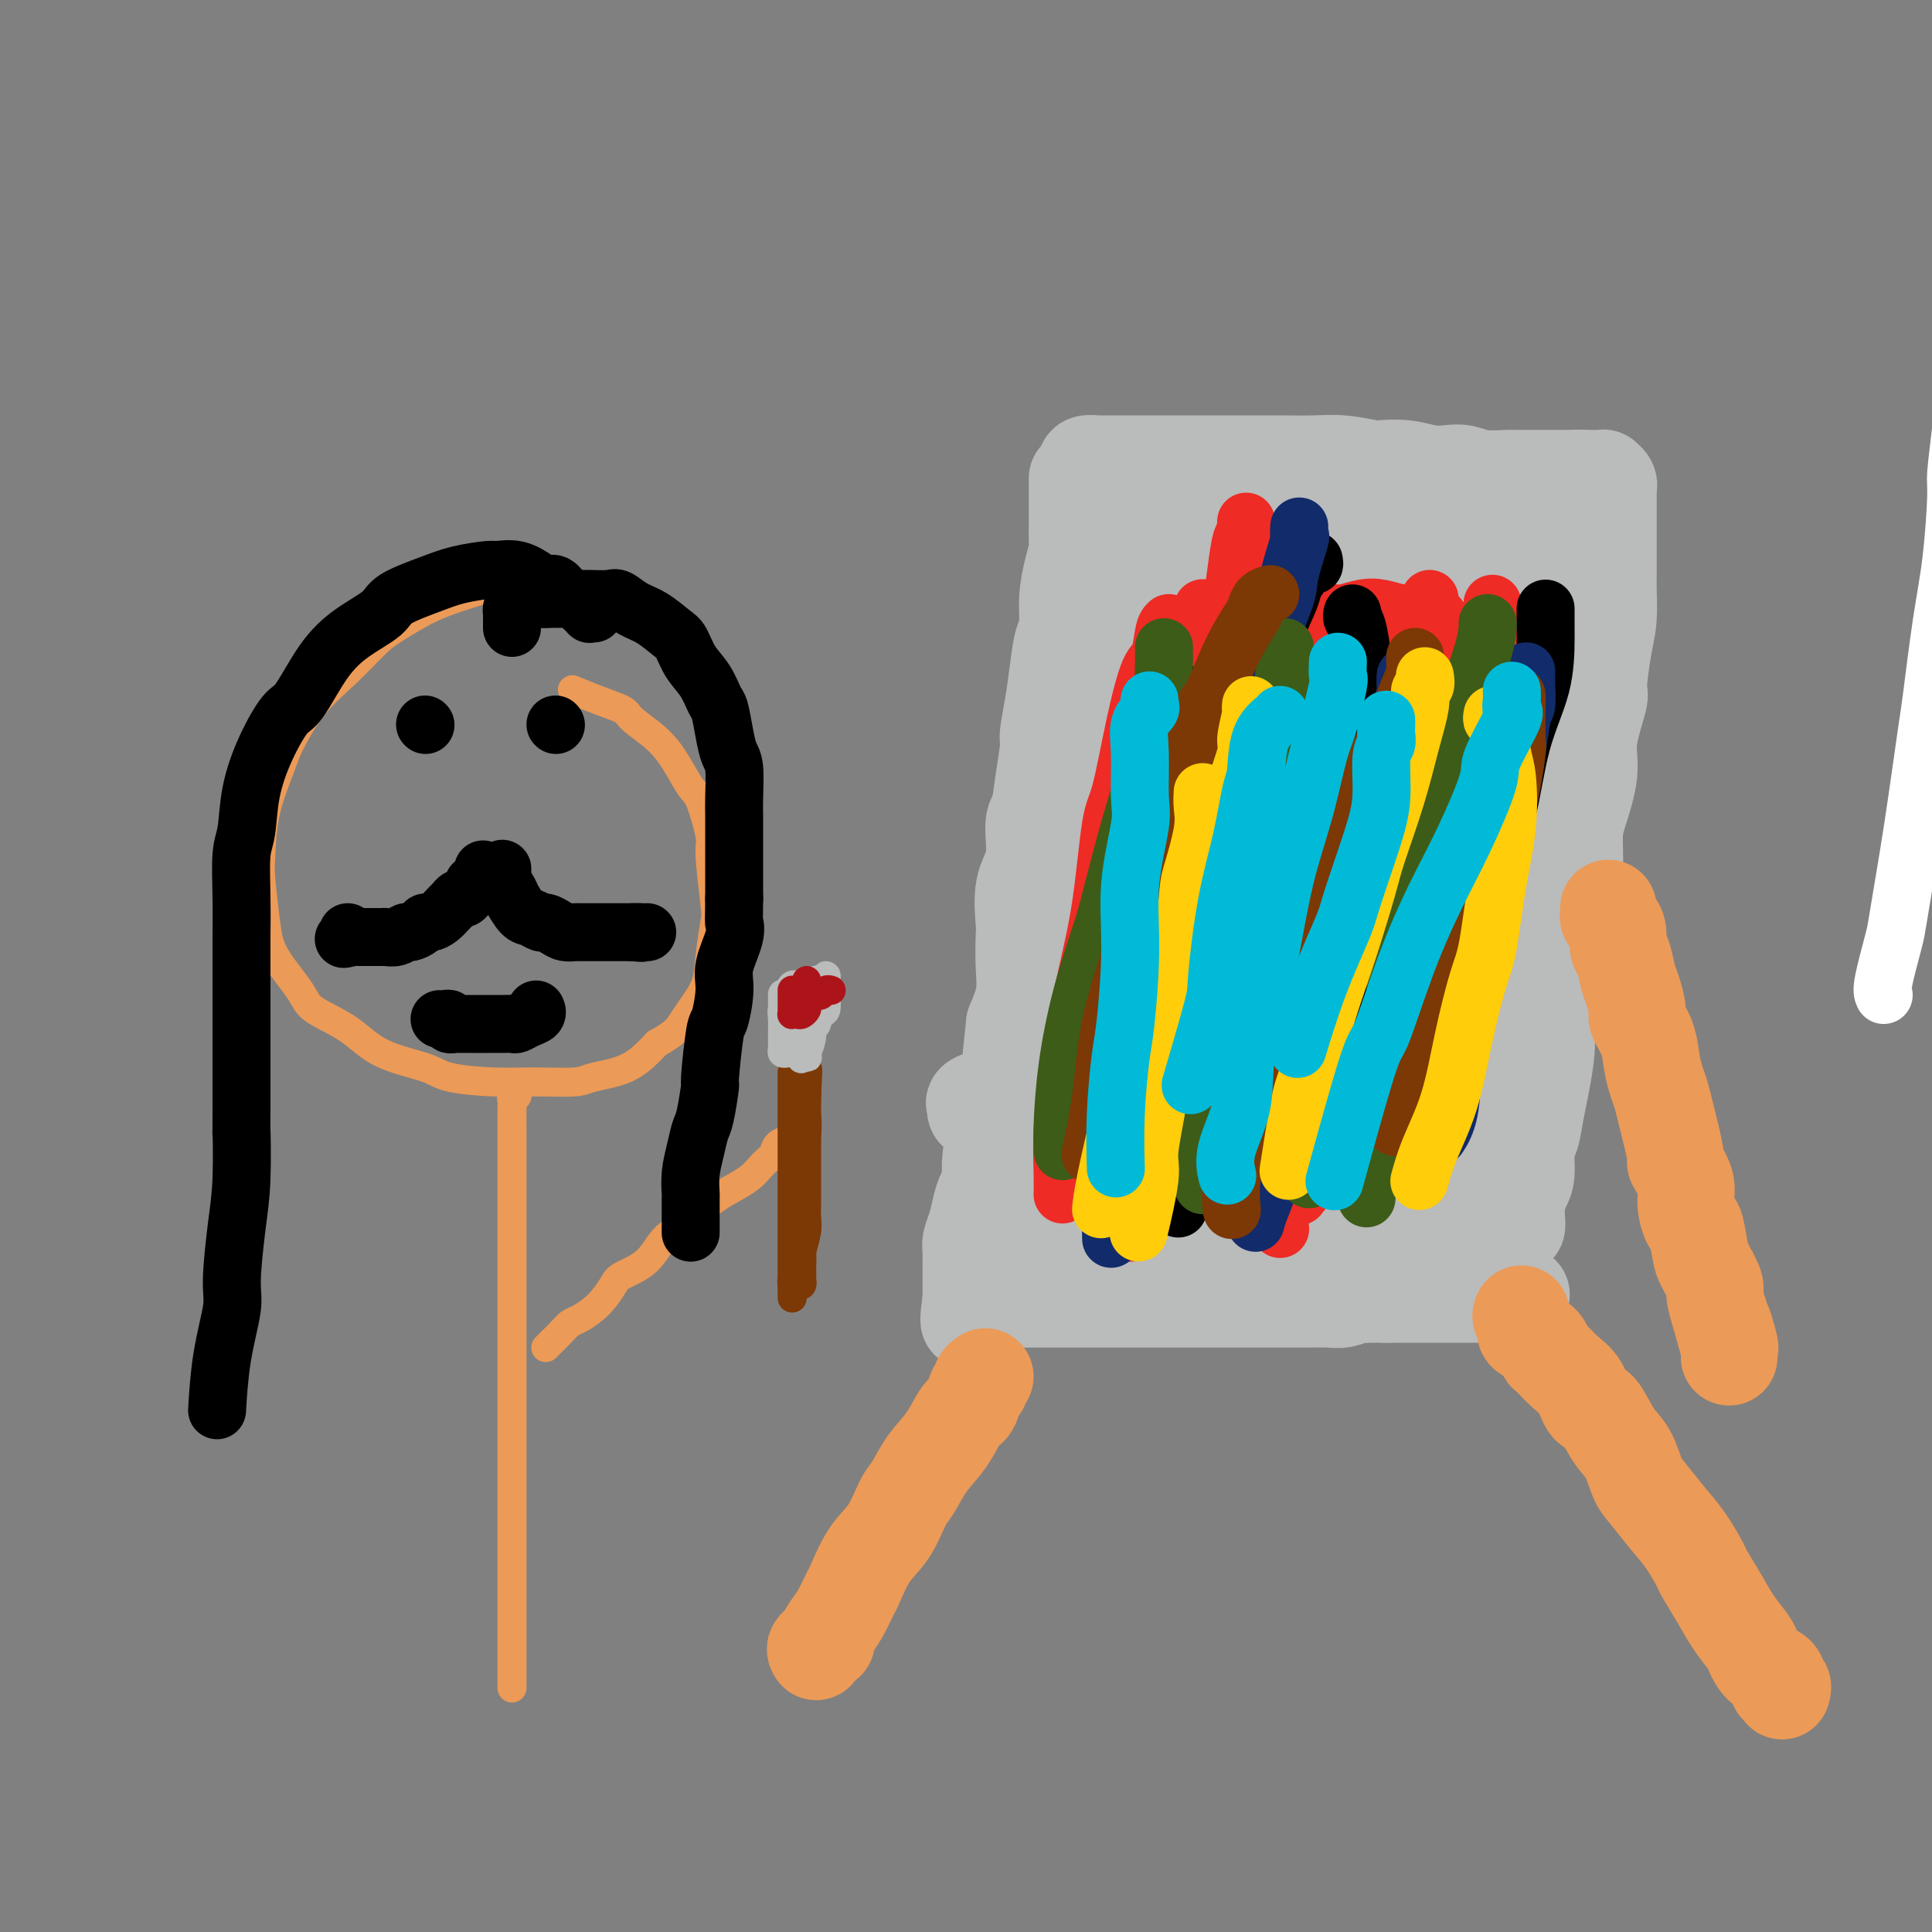 <svg viewBox='0 0 400 400' version='1.1' xmlns='http://www.w3.org/2000/svg' xmlns:xlink='http://www.w3.org/1999/xlink'><rect x="0" y="0" width="400" height="400" fill="#808080" stroke="none"/><g fill='none' stroke='#FFFFFF' stroke-width='12' stroke-linecap='round' stroke-linejoin='round'><path d='M390,206c-0.209,-0.437 -0.418,-0.874 0,-3c0.418,-2.126 1.464,-5.942 2,-8c0.536,-2.058 0.563,-2.358 1,-5c0.437,-2.642 1.286,-7.627 2,-12c0.714,-4.373 1.294,-8.136 2,-13c0.706,-4.864 1.538,-10.830 2,-14c0.462,-3.170 0.554,-3.543 1,-7c0.446,-3.457 1.247,-9.996 2,-15c0.753,-5.004 1.458,-8.472 2,-13c0.542,-4.528 0.920,-10.117 1,-13c0.080,-2.883 -0.137,-3.060 0,-5c0.137,-1.940 0.628,-5.643 1,-9c0.372,-3.357 0.625,-6.370 1,-9c0.375,-2.630 0.871,-4.879 1,-6c0.129,-1.121 -0.109,-1.113 0,-2c0.109,-0.887 0.565,-2.669 1,-4c0.435,-1.331 0.849,-2.213 1,-3c0.151,-0.787 0.041,-1.481 0,-2c-0.041,-0.519 -0.012,-0.863 0,-1c0.012,-0.137 0.006,-0.069 0,0'/></g>
<g fill='none' stroke='#BABBBB' stroke-width='20' stroke-linecap='round' stroke-linejoin='round'><path d='M223,99c-0.000,0.335 -0.000,0.670 0,1c0.000,0.330 0.000,0.656 0,1c-0.000,0.344 -0.000,0.705 0,1c0.000,0.295 0.001,0.525 0,1c-0.001,0.475 -0.003,1.196 0,2c0.003,0.804 0.011,1.693 0,3c-0.011,1.307 -0.041,3.033 0,4c0.041,0.967 0.152,1.176 0,2c-0.152,0.824 -0.565,2.262 -1,4c-0.435,1.738 -0.890,3.775 -1,6c-0.110,2.225 0.124,4.638 0,6c-0.124,1.362 -0.607,1.673 -1,3c-0.393,1.327 -0.697,3.669 -1,6c-0.303,2.331 -0.606,4.652 -1,7c-0.394,2.348 -0.881,4.722 -1,6c-0.119,1.278 0.128,1.461 0,3c-0.128,1.539 -0.630,4.435 -1,7c-0.370,2.565 -0.607,4.799 -1,6c-0.393,1.201 -0.942,1.368 -1,3c-0.058,1.632 0.376,4.728 0,7c-0.376,2.272 -1.563,3.719 -2,6c-0.437,2.281 -0.122,5.396 0,7c0.122,1.604 0.053,1.698 0,3c-0.053,1.302 -0.091,3.812 0,6c0.091,2.188 0.312,4.054 0,6c-0.312,1.946 -1.156,3.973 -2,6'/><path d='M210,212c-2.022,18.701 -0.579,8.954 0,6c0.579,-2.954 0.292,0.883 0,3c-0.292,2.117 -0.590,2.512 -1,4c-0.410,1.488 -0.932,4.069 -1,5c-0.068,0.931 0.319,0.213 0,1c-0.319,0.787 -1.342,3.081 -2,5c-0.658,1.919 -0.950,3.465 -1,5c-0.050,1.535 0.140,3.058 0,4c-0.140,0.942 -0.612,1.302 -1,2c-0.388,0.698 -0.692,1.734 -1,3c-0.308,1.266 -0.618,2.762 -1,4c-0.382,1.238 -0.834,2.219 -1,3c-0.166,0.781 -0.044,1.361 0,2c0.044,0.639 0.012,1.338 0,2c-0.012,0.662 -0.003,1.287 0,2c0.003,0.713 0.001,1.514 0,2c-0.001,0.486 -0.000,0.656 0,1c0.000,0.344 0.000,0.863 0,1c-0.000,0.137 -0.000,-0.108 0,0c0.000,0.108 0.000,0.567 0,1c-0.000,0.433 -0.000,0.838 0,1c0.000,0.162 0.000,0.081 0,0'/><path d='M201,269c-1.207,8.818 0.277,2.363 1,0c0.723,-2.363 0.686,-0.633 1,0c0.314,0.633 0.978,0.170 2,0c1.022,-0.170 2.400,-0.045 3,0c0.600,0.045 0.421,0.012 1,0c0.579,-0.012 1.916,-0.003 3,0c1.084,0.003 1.916,0.001 3,0c1.084,-0.001 2.421,-0.000 3,0c0.579,0.000 0.401,0.000 1,0c0.599,-0.000 1.976,-0.000 3,0c1.024,0.000 1.695,0.000 3,0c1.305,-0.000 3.245,-0.000 4,0c0.755,0.000 0.327,0.000 1,0c0.673,-0.000 2.448,-0.000 4,0c1.552,0.000 2.882,0.000 4,0c1.118,-0.000 2.022,-0.000 3,0c0.978,0.000 2.028,0.000 3,0c0.972,-0.000 1.867,-0.000 3,0c1.133,0.000 2.506,0.000 4,0c1.494,-0.000 3.109,-0.000 4,0c0.891,0.000 1.058,0.000 2,0c0.942,-0.000 2.657,-0.000 4,0c1.343,0.000 2.312,0.001 4,0c1.688,-0.001 4.095,-0.004 5,0c0.905,0.004 0.306,0.015 1,0c0.694,-0.015 2.679,-0.057 4,0c1.321,0.057 1.978,0.211 3,0c1.022,-0.211 2.408,-0.789 3,-1c0.592,-0.211 0.390,-0.057 1,0c0.610,0.057 2.031,0.016 3,0c0.969,-0.016 1.484,-0.008 2,0'/><path d='M287,268c13.434,-0.155 4.019,-0.041 1,0c-3.019,0.041 0.358,0.011 2,0c1.642,-0.011 1.549,-0.003 2,0c0.451,0.003 1.448,0.001 2,0c0.552,-0.001 0.661,-0.000 1,0c0.339,0.000 0.907,0.000 2,0c1.093,-0.000 2.710,-0.000 4,0c1.290,0.000 2.254,0.000 3,0c0.746,-0.000 1.275,-0.000 2,0c0.725,0.000 1.644,0.000 3,0c1.356,-0.000 3.147,-0.000 4,0c0.853,0.000 0.768,0.000 1,0c0.232,-0.000 0.781,-0.000 1,0c0.219,0.000 0.110,0.000 0,0'/><path d='M225,98c0.065,-0.309 0.130,-0.619 0,-1c-0.130,-0.381 -0.454,-0.834 0,-1c0.454,-0.166 1.686,-0.044 2,0c0.314,0.044 -0.291,0.012 0,0c0.291,-0.012 1.478,-0.003 2,0c0.522,0.003 0.378,0.001 1,0c0.622,-0.001 2.008,-0.000 3,0c0.992,0.000 1.588,0.000 3,0c1.412,-0.000 3.639,0.000 5,0c1.361,-0.000 1.856,-0.000 3,0c1.144,0.000 2.938,0.000 5,0c2.062,-0.000 4.394,-0.001 7,0c2.606,0.001 5.487,0.004 7,0c1.513,-0.004 1.659,-0.015 3,0c1.341,0.015 3.877,0.056 6,0c2.123,-0.056 3.834,-0.207 6,0c2.166,0.207 4.785,0.774 6,1c1.215,0.226 1.024,0.112 2,0c0.976,-0.112 3.119,-0.222 5,0c1.881,0.222 3.499,0.778 5,1c1.501,0.222 2.885,0.112 4,0c1.115,-0.112 1.962,-0.226 3,0c1.038,0.226 2.269,0.793 4,1c1.731,0.207 3.964,0.056 5,0c1.036,-0.056 0.876,-0.015 2,0c1.124,0.015 3.533,0.004 5,0c1.467,-0.004 1.990,-0.001 3,0c1.010,0.001 2.505,0.001 4,0'/><path d='M326,99c7.559,0.464 2.455,0.124 1,0c-1.455,-0.124 0.738,-0.030 2,0c1.262,0.030 1.592,-0.002 2,0c0.408,0.002 0.894,0.038 1,0c0.106,-0.038 -0.168,-0.151 0,0c0.168,0.151 0.777,0.566 1,1c0.223,0.434 0.060,0.889 0,1c-0.060,0.111 -0.016,-0.121 0,0c0.016,0.121 0.004,0.595 0,1c-0.004,0.405 -0.001,0.743 0,1c0.001,0.257 0.000,0.434 0,1c-0.000,0.566 -0.000,1.520 0,2c0.000,0.480 -0.000,0.485 0,1c0.000,0.515 0.001,1.540 0,3c-0.001,1.460 -0.003,3.355 0,5c0.003,1.645 0.010,3.040 0,4c-0.010,0.960 -0.039,1.484 0,3c0.039,1.516 0.146,4.025 0,6c-0.146,1.975 -0.545,3.417 -1,6c-0.455,2.583 -0.966,6.309 -1,8c-0.034,1.691 0.407,1.349 0,3c-0.407,1.651 -1.663,5.297 -2,8c-0.337,2.703 0.247,4.463 0,7c-0.247,2.537 -1.323,5.850 -2,8c-0.677,2.150 -0.955,3.138 -1,5c-0.045,1.862 0.143,4.597 0,7c-0.143,2.403 -0.616,4.473 -1,7c-0.384,2.527 -0.680,5.513 -1,7c-0.320,1.487 -0.663,1.477 -1,3c-0.337,1.523 -0.668,4.578 -1,7c-0.332,2.422 -0.666,4.211 -1,6'/><path d='M321,210c-2.096,14.231 -1.335,8.807 -1,7c0.335,-1.807 0.243,0.002 0,2c-0.243,1.998 -0.639,4.184 -1,6c-0.361,1.816 -0.688,3.262 -1,5c-0.312,1.738 -0.609,3.769 -1,5c-0.391,1.231 -0.875,1.663 -1,3c-0.125,1.337 0.110,3.579 0,5c-0.110,1.421 -0.564,2.021 -1,3c-0.436,0.979 -0.852,2.338 -1,3c-0.148,0.662 -0.026,0.626 0,1c0.026,0.374 -0.045,1.158 0,2c0.045,0.842 0.204,1.742 0,2c-0.204,0.258 -0.772,-0.127 -1,0c-0.228,0.127 -0.117,0.766 0,1c0.117,0.234 0.239,0.063 0,0c-0.239,-0.063 -0.841,-0.017 -1,0c-0.159,0.017 0.123,0.004 0,0c-0.123,-0.004 -0.651,-0.001 -1,0c-0.349,0.001 -0.518,0.000 -1,0c-0.482,-0.000 -1.277,-0.000 -2,0c-0.723,0.000 -1.375,0.000 -2,0c-0.625,-0.000 -1.223,-0.000 -2,0c-0.777,0.000 -1.733,0.000 -3,0c-1.267,-0.000 -2.844,-0.000 -5,0c-2.156,0.000 -4.890,0.000 -6,0c-1.110,-0.000 -0.597,-0.000 -2,0c-1.403,0.000 -4.721,0.000 -7,0c-2.279,-0.000 -3.518,-0.000 -6,0c-2.482,0.000 -6.207,0.000 -8,0c-1.793,-0.000 -1.655,-0.000 -3,0c-1.345,0.000 -4.172,0.000 -7,0'/><path d='M257,255c-10.073,0.000 -7.256,0.000 -8,0c-0.744,-0.000 -5.051,-0.000 -7,0c-1.949,0.000 -1.542,0.000 -3,0c-1.458,-0.000 -4.783,-0.000 -7,0c-2.217,0.000 -3.327,0.000 -5,0c-1.673,-0.000 -3.910,-0.000 -6,0c-2.090,0.000 -4.035,0.000 -5,0c-0.965,-0.000 -0.951,-0.000 -2,0c-1.049,0.000 -3.161,0.000 -4,0c-0.839,-0.000 -0.403,-0.002 -1,0c-0.597,0.002 -2.225,0.007 -3,0c-0.775,-0.007 -0.698,-0.025 -1,0c-0.302,0.025 -0.984,0.092 -1,0c-0.016,-0.092 0.632,-0.342 1,-1c0.368,-0.658 0.454,-1.723 1,-2c0.546,-0.277 1.550,0.234 3,0c1.450,-0.234 3.346,-1.215 5,-2c1.654,-0.785 3.067,-1.376 5,-2c1.933,-0.624 4.385,-1.281 6,-2c1.615,-0.719 2.394,-1.499 4,-2c1.606,-0.501 4.041,-0.723 6,-1c1.959,-0.277 3.443,-0.610 6,-1c2.557,-0.390 6.187,-0.836 8,-1c1.813,-0.164 1.809,-0.044 3,0c1.191,0.044 3.576,0.012 6,0c2.424,-0.012 4.887,-0.003 7,0c2.113,0.003 3.877,0.001 5,0c1.123,-0.001 1.607,-0.000 3,0c1.393,0.000 3.697,0.000 6,0'/><path d='M279,241c6.791,-0.155 4.768,-0.041 5,0c0.232,0.041 2.720,0.011 4,0c1.280,-0.011 1.351,-0.003 2,0c0.649,0.003 1.875,0.002 3,0c1.125,-0.002 2.147,-0.004 3,0c0.853,0.004 1.535,0.016 2,0c0.465,-0.016 0.713,-0.060 1,0c0.287,0.060 0.613,0.222 1,0c0.387,-0.222 0.836,-0.829 1,-1c0.164,-0.171 0.041,0.094 0,0c-0.041,-0.094 -0.002,-0.546 0,-1c0.002,-0.454 -0.032,-0.909 0,-1c0.032,-0.091 0.130,0.182 0,0c-0.130,-0.182 -0.487,-0.818 -1,-1c-0.513,-0.182 -1.182,0.091 -2,0c-0.818,-0.091 -1.784,-0.546 -3,-1c-1.216,-0.454 -2.681,-0.907 -5,-1c-2.319,-0.093 -5.493,0.172 -7,0c-1.507,-0.172 -1.347,-0.783 -3,-1c-1.653,-0.217 -5.121,-0.042 -8,0c-2.879,0.042 -5.171,-0.049 -8,0c-2.829,0.049 -6.194,0.237 -8,0c-1.806,-0.237 -2.052,-0.900 -4,-1c-1.948,-0.100 -5.598,0.362 -8,0c-2.402,-0.362 -3.555,-1.547 -6,-2c-2.445,-0.453 -6.181,-0.174 -8,0c-1.819,0.174 -1.719,0.243 -3,0c-1.281,-0.243 -3.941,-0.797 -6,-1c-2.059,-0.203 -3.516,-0.055 -5,0c-1.484,0.055 -2.995,0.016 -4,0c-1.005,-0.016 -1.502,-0.008 -2,0'/><path d='M210,230c-11.625,-0.620 -5.689,-0.169 -4,0c1.689,0.169 -0.871,0.057 -2,0c-1.129,-0.057 -0.827,-0.058 -1,0c-0.173,0.058 -0.822,0.174 -1,0c-0.178,-0.174 0.115,-0.638 0,-1c-0.115,-0.362 -0.637,-0.622 0,-1c0.637,-0.378 2.432,-0.875 3,-1c0.568,-0.125 -0.092,0.121 1,0c1.092,-0.121 3.937,-0.610 6,-1c2.063,-0.390 3.345,-0.683 6,-1c2.655,-0.317 6.683,-0.659 9,-1c2.317,-0.341 2.923,-0.683 5,-1c2.077,-0.317 5.624,-0.611 9,-1c3.376,-0.389 6.580,-0.875 10,-1c3.420,-0.125 7.056,0.110 9,0c1.944,-0.110 2.195,-0.565 4,-1c1.805,-0.435 5.165,-0.849 8,-1c2.835,-0.151 5.146,-0.039 8,0c2.854,0.039 6.250,0.007 8,0c1.750,-0.007 1.854,0.013 3,0c1.146,-0.013 3.333,-0.059 5,0c1.667,0.059 2.813,0.223 4,0c1.187,-0.223 2.416,-0.833 3,-1c0.584,-0.167 0.525,0.107 1,0c0.475,-0.107 1.485,-0.596 2,-1c0.515,-0.404 0.535,-0.722 0,-1c-0.535,-0.278 -1.624,-0.517 -2,-1c-0.376,-0.483 -0.039,-1.212 -1,-2c-0.961,-0.788 -3.220,-1.635 -5,-3c-1.780,-1.365 -3.080,-3.247 -5,-5c-1.920,-1.753 -4.460,-3.376 -7,-5'/><path d='M286,200c-3.517,-2.984 -2.311,-1.944 -3,-3c-0.689,-1.056 -3.274,-4.208 -6,-7c-2.726,-2.792 -5.593,-5.224 -7,-7c-1.407,-1.776 -1.354,-2.895 -3,-5c-1.646,-2.105 -4.992,-5.194 -7,-8c-2.008,-2.806 -2.680,-5.329 -4,-8c-1.320,-2.671 -3.290,-5.490 -4,-7c-0.710,-1.510 -0.160,-1.710 -1,-3c-0.840,-1.290 -3.071,-3.669 -4,-5c-0.929,-1.331 -0.556,-1.612 -1,-2c-0.444,-0.388 -1.706,-0.882 -2,-1c-0.294,-0.118 0.378,0.141 0,1c-0.378,0.859 -1.806,2.318 -3,4c-1.194,1.682 -2.154,3.587 -3,7c-0.846,3.413 -1.579,8.332 -2,11c-0.421,2.668 -0.529,3.083 -1,6c-0.471,2.917 -1.306,8.334 -2,13c-0.694,4.666 -1.247,8.580 -2,13c-0.753,4.420 -1.704,9.346 -2,12c-0.296,2.654 0.064,3.035 0,5c-0.064,1.965 -0.553,5.516 -1,8c-0.447,2.484 -0.852,3.903 -1,5c-0.148,1.097 -0.040,1.871 0,2c0.040,0.129 0.011,-0.386 0,-1c-0.011,-0.614 -0.003,-1.327 0,-3c0.003,-1.673 0.001,-4.307 0,-8c-0.001,-3.693 -0.000,-8.445 0,-11c0.000,-2.555 0.000,-2.912 0,-6c-0.000,-3.088 -0.000,-8.908 0,-14c0.000,-5.092 0.000,-9.455 0,-14c-0.000,-4.545 -0.000,-9.273 0,-14'/><path d='M227,160c0.000,-11.614 0.000,-6.149 0,-7c-0.000,-0.851 -0.000,-8.020 0,-13c0.000,-4.980 0.000,-7.773 0,-11c-0.000,-3.227 -0.000,-6.889 0,-9c0.000,-2.111 0.000,-2.671 0,-4c-0.000,-1.329 -0.001,-3.425 0,-5c0.001,-1.575 0.002,-2.627 0,-3c-0.002,-0.373 -0.008,-0.066 0,0c0.008,0.066 0.028,-0.110 0,1c-0.028,1.110 -0.105,3.505 0,6c0.105,2.495 0.393,5.090 0,9c-0.393,3.910 -1.467,9.134 -2,12c-0.533,2.866 -0.525,3.374 -1,7c-0.475,3.626 -1.434,10.368 -2,16c-0.566,5.632 -0.740,10.152 -1,15c-0.260,4.848 -0.606,10.024 -1,13c-0.394,2.976 -0.834,3.754 -1,6c-0.166,2.246 -0.056,5.961 0,9c0.056,3.039 0.059,5.402 0,7c-0.059,1.598 -0.180,2.432 0,3c0.180,0.568 0.659,0.872 1,1c0.341,0.128 0.542,0.082 1,-1c0.458,-1.082 1.172,-3.199 2,-6c0.828,-2.801 1.770,-6.284 2,-8c0.230,-1.716 -0.252,-1.663 0,-4c0.252,-2.337 1.236,-7.063 2,-11c0.764,-3.937 1.307,-7.085 2,-11c0.693,-3.915 1.536,-8.596 2,-11c0.464,-2.404 0.548,-2.532 1,-5c0.452,-2.468 1.272,-7.277 2,-11c0.728,-3.723 1.364,-6.362 2,-9'/><path d='M236,136c1.577,-11.208 0.020,-8.226 0,-8c-0.020,0.226 1.497,-2.302 2,-4c0.503,-1.698 -0.010,-2.564 0,-4c0.010,-1.436 0.541,-3.442 1,-5c0.459,-1.558 0.845,-2.670 1,-3c0.155,-0.330 0.078,0.121 0,0c-0.078,-0.121 -0.157,-0.814 0,-1c0.157,-0.186 0.550,0.136 1,1c0.450,0.864 0.957,2.270 1,3c0.043,0.730 -0.379,0.784 0,2c0.379,1.216 1.559,3.595 2,6c0.441,2.405 0.143,4.836 0,8c-0.143,3.164 -0.129,7.062 0,9c0.129,1.938 0.374,1.915 0,4c-0.374,2.085 -1.368,6.278 -2,9c-0.632,2.722 -0.901,3.972 -1,6c-0.099,2.028 -0.026,4.832 0,6c0.026,1.168 0.007,0.700 0,1c-0.007,0.300 -0.002,1.368 0,2c0.002,0.632 -0.001,0.828 0,0c0.001,-0.828 0.004,-2.680 0,-4c-0.004,-1.320 -0.017,-2.109 0,-4c0.017,-1.891 0.063,-4.885 0,-8c-0.063,-3.115 -0.234,-6.350 0,-10c0.234,-3.650 0.874,-7.713 1,-10c0.126,-2.287 -0.262,-2.797 0,-5c0.262,-2.203 1.172,-6.099 2,-9c0.828,-2.901 1.572,-4.809 2,-6c0.428,-1.191 0.538,-1.667 1,-3c0.462,-1.333 1.275,-3.524 2,-5c0.725,-1.476 1.363,-2.238 2,-3'/><path d='M251,101c1.599,-4.195 1.096,-1.684 1,-1c-0.096,0.684 0.216,-0.459 1,-1c0.784,-0.541 2.039,-0.480 3,0c0.961,0.480 1.627,1.380 3,2c1.373,0.620 3.454,0.960 4,1c0.546,0.040 -0.442,-0.222 1,1c1.442,1.222 5.313,3.927 7,5c1.687,1.073 1.190,0.515 2,1c0.810,0.485 2.926,2.014 4,3c1.074,0.986 1.104,1.431 2,2c0.896,0.569 2.656,1.263 4,2c1.344,0.737 2.272,1.518 3,2c0.728,0.482 1.256,0.666 2,1c0.744,0.334 1.704,0.818 2,1c0.296,0.182 -0.071,0.060 0,0c0.071,-0.060 0.580,-0.060 1,0c0.420,0.060 0.750,0.180 1,0c0.250,-0.180 0.419,-0.659 0,-1c-0.419,-0.341 -1.426,-0.544 -2,-1c-0.574,-0.456 -0.713,-1.166 -2,-2c-1.287,-0.834 -3.721,-1.793 -5,-2c-1.279,-0.207 -1.405,0.337 -3,0c-1.595,-0.337 -4.661,-1.554 -7,-2c-2.339,-0.446 -3.950,-0.119 -6,0c-2.050,0.119 -4.539,0.032 -6,0c-1.461,-0.032 -1.893,-0.009 -3,0c-1.107,0.009 -2.888,0.002 -4,0c-1.112,-0.002 -1.556,-0.001 -2,0c-0.444,0.001 -0.889,0.000 -1,0c-0.111,-0.000 0.111,-0.000 1,0c0.889,0.000 2.444,0.000 4,0'/><path d='M256,112c1.701,0.000 3.454,0.000 6,0c2.546,-0.000 5.886,-0.000 8,0c2.114,0.000 3.002,0.000 5,0c1.998,-0.000 5.107,-0.000 8,0c2.893,0.000 5.570,0.002 8,0c2.430,-0.002 4.612,-0.007 6,0c1.388,0.007 1.983,0.024 3,0c1.017,-0.024 2.455,-0.091 4,0c1.545,0.091 3.196,0.339 4,1c0.804,0.661 0.761,1.734 1,2c0.239,0.266 0.758,-0.275 1,0c0.242,0.275 0.205,1.366 0,3c-0.205,1.634 -0.579,3.812 -2,6c-1.421,2.188 -3.890,4.385 -5,6c-1.110,1.615 -0.861,2.648 -3,5c-2.139,2.352 -6.667,6.023 -10,10c-3.333,3.977 -5.471,8.259 -9,13c-3.529,4.741 -8.448,9.940 -11,13c-2.552,3.060 -2.738,3.982 -5,7c-2.262,3.018 -6.599,8.133 -10,12c-3.401,3.867 -5.864,6.486 -8,9c-2.136,2.514 -3.945,4.923 -5,6c-1.055,1.077 -1.356,0.823 -2,1c-0.644,0.177 -1.630,0.786 -2,0c-0.370,-0.786 -0.122,-2.966 0,-6c0.122,-3.034 0.119,-6.923 0,-9c-0.119,-2.077 -0.355,-2.341 0,-5c0.355,-2.659 1.301,-7.713 2,-12c0.699,-4.287 1.150,-7.808 2,-12c0.850,-4.192 2.100,-9.055 3,-12c0.900,-2.945 1.450,-3.973 2,-5'/><path d='M247,145c1.737,-8.054 1.579,-7.689 2,-9c0.421,-1.311 1.419,-4.300 2,-6c0.581,-1.700 0.744,-2.113 1,-3c0.256,-0.887 0.604,-2.247 1,-3c0.396,-0.753 0.838,-0.898 1,-1c0.162,-0.102 0.043,-0.160 0,1c-0.043,1.160 -0.012,3.538 0,5c0.012,1.462 0.003,2.007 0,4c-0.003,1.993 -0.001,5.432 0,9c0.001,3.568 0.000,7.265 0,12c-0.000,4.735 0.000,10.509 0,14c-0.000,3.491 -0.001,4.701 0,8c0.001,3.299 0.002,8.688 0,13c-0.002,4.312 -0.008,7.548 0,11c0.008,3.452 0.029,7.119 0,9c-0.029,1.881 -0.108,1.974 0,3c0.108,1.026 0.403,2.985 1,4c0.597,1.015 1.498,1.085 2,0c0.502,-1.085 0.607,-3.326 1,-5c0.393,-1.674 1.075,-2.782 2,-5c0.925,-2.218 2.094,-5.546 3,-10c0.906,-4.454 1.549,-10.033 2,-13c0.451,-2.967 0.709,-3.320 1,-6c0.291,-2.680 0.614,-7.686 1,-12c0.386,-4.314 0.836,-7.937 1,-11c0.164,-3.063 0.044,-5.568 0,-8c-0.044,-2.432 -0.012,-4.793 0,-6c0.012,-1.207 0.003,-1.262 0,-2c-0.003,-0.738 -0.001,-2.160 0,-3c0.001,-0.840 0.000,-1.097 0,-1c-0.000,0.097 -0.000,0.549 0,1'/><path d='M268,135c0.774,-8.441 0.207,0.957 0,6c-0.207,5.043 -0.056,5.729 0,9c0.056,3.271 0.015,9.125 0,12c-0.015,2.875 -0.004,2.771 0,6c0.004,3.229 0.001,9.790 0,15c-0.001,5.210 0.002,9.068 0,13c-0.002,3.932 -0.007,7.938 0,10c0.007,2.062 0.028,2.181 0,4c-0.028,1.819 -0.104,5.338 0,7c0.104,1.662 0.387,1.465 1,1c0.613,-0.465 1.555,-1.200 2,-2c0.445,-0.800 0.391,-1.666 1,-4c0.609,-2.334 1.879,-6.137 3,-10c1.121,-3.863 2.091,-7.787 3,-13c0.909,-5.213 1.757,-11.714 2,-15c0.243,-3.286 -0.119,-3.357 0,-6c0.119,-2.643 0.719,-7.860 1,-12c0.281,-4.140 0.243,-7.205 0,-10c-0.243,-2.795 -0.693,-5.319 -1,-7c-0.307,-1.681 -0.472,-2.518 -1,-4c-0.528,-1.482 -1.418,-3.610 -2,-5c-0.582,-1.390 -0.856,-2.044 -2,-2c-1.144,0.044 -3.157,0.784 -4,1c-0.843,0.216 -0.516,-0.094 -1,1c-0.484,1.094 -1.779,3.590 -3,6c-1.221,2.410 -2.367,4.732 -3,8c-0.633,3.268 -0.752,7.481 -1,10c-0.248,2.519 -0.623,3.345 -1,6c-0.377,2.655 -0.755,7.138 -1,11c-0.245,3.862 -0.356,7.103 0,10c0.356,2.897 1.178,5.448 2,8'/><path d='M263,189c0.005,7.629 0.516,4.201 1,4c0.484,-0.201 0.941,2.826 2,5c1.059,2.174 2.721,3.495 4,4c1.279,0.505 2.175,0.196 3,0c0.825,-0.196 1.580,-0.277 3,-1c1.420,-0.723 3.506,-2.086 5,-4c1.494,-1.914 2.395,-4.379 4,-8c1.605,-3.621 3.914,-8.398 5,-11c1.086,-2.602 0.948,-3.027 2,-6c1.052,-2.973 3.294,-8.492 5,-13c1.706,-4.508 2.877,-8.004 4,-12c1.123,-3.996 2.200,-8.493 3,-11c0.800,-2.507 1.324,-3.026 2,-5c0.676,-1.974 1.503,-5.404 2,-8c0.497,-2.596 0.665,-4.359 1,-6c0.335,-1.641 0.837,-3.159 1,-4c0.163,-0.841 -0.012,-1.005 0,-1c0.012,0.005 0.211,0.178 0,1c-0.211,0.822 -0.831,2.291 -1,5c-0.169,2.709 0.113,6.658 0,9c-0.113,2.342 -0.622,3.078 -1,6c-0.378,2.922 -0.627,8.032 -1,13c-0.373,4.968 -0.870,9.796 -1,16c-0.130,6.204 0.109,13.785 0,18c-0.109,4.215 -0.565,5.065 -1,9c-0.435,3.935 -0.850,10.957 -1,17c-0.150,6.043 -0.035,11.108 0,16c0.035,4.892 -0.011,9.610 0,12c0.011,2.390 0.080,2.451 0,4c-0.080,1.549 -0.309,4.585 0,6c0.309,1.415 1.154,1.207 2,1'/><path d='M306,245c0.275,5.573 -0.038,0.006 0,-2c0.038,-2.006 0.426,-0.451 1,-2c0.574,-1.549 1.334,-6.201 2,-10c0.666,-3.799 1.238,-6.743 2,-11c0.762,-4.257 1.714,-9.825 2,-13c0.286,-3.175 -0.093,-3.955 0,-7c0.093,-3.045 0.657,-8.354 1,-13c0.343,-4.646 0.464,-8.627 1,-13c0.536,-4.373 1.488,-9.137 2,-12c0.512,-2.863 0.585,-3.825 1,-6c0.415,-2.175 1.172,-5.563 2,-9c0.828,-3.437 1.728,-6.924 2,-9c0.272,-2.076 -0.085,-2.741 0,-4c0.085,-1.259 0.611,-3.111 1,-5c0.389,-1.889 0.640,-3.814 1,-5c0.360,-1.186 0.829,-1.631 1,-2c0.171,-0.369 0.046,-0.660 0,-1c-0.046,-0.340 -0.012,-0.727 0,-1c0.012,-0.273 0.001,-0.430 0,0c-0.001,0.430 0.006,1.447 0,2c-0.006,0.553 -0.025,0.644 0,2c0.025,1.356 0.095,3.979 0,6c-0.095,2.021 -0.354,3.440 -1,6c-0.646,2.560 -1.679,6.262 -2,8c-0.321,1.738 0.072,1.512 0,3c-0.072,1.488 -0.608,4.691 -1,7c-0.392,2.309 -0.641,3.724 -1,5c-0.359,1.276 -0.828,2.414 -1,3c-0.172,0.586 -0.046,0.619 0,1c0.046,0.381 0.013,1.109 0,1c-0.013,-0.109 -0.007,-1.054 0,-2'/><path d='M319,162c-0.915,5.065 -0.203,-2.773 0,-6c0.203,-3.227 -0.103,-1.842 0,-3c0.103,-1.158 0.616,-4.857 1,-8c0.384,-3.143 0.639,-5.728 1,-9c0.361,-3.272 0.829,-7.231 1,-9c0.171,-1.769 0.046,-1.348 0,-4c-0.046,-2.652 -0.013,-8.378 0,-11c0.013,-2.622 0.004,-2.139 0,-3c-0.004,-0.861 -0.005,-3.064 0,-4c0.005,-0.936 0.017,-0.605 0,-1c-0.017,-0.395 -0.062,-1.516 0,-2c0.062,-0.484 0.233,-0.329 0,0c-0.233,0.329 -0.868,0.833 -1,1c-0.132,0.167 0.241,-0.005 0,1c-0.241,1.005 -1.096,3.185 -2,5c-0.904,1.815 -1.859,3.265 -3,5c-1.141,1.735 -2.470,3.757 -3,5c-0.530,1.243 -0.262,1.708 -1,3c-0.738,1.292 -2.484,3.409 -4,5c-1.516,1.591 -2.804,2.654 -4,4c-1.196,1.346 -2.300,2.974 -3,4c-0.700,1.026 -0.998,1.452 -2,2c-1.002,0.548 -2.710,1.220 -4,2c-1.290,0.780 -2.163,1.667 -3,2c-0.837,0.333 -1.639,0.110 -2,0c-0.361,-0.110 -0.283,-0.109 -1,0c-0.717,0.109 -2.231,0.325 -3,0c-0.769,-0.325 -0.794,-1.190 -1,-2c-0.206,-0.810 -0.594,-1.564 -1,-2c-0.406,-0.436 -0.830,-0.553 -1,-1c-0.170,-0.447 -0.085,-1.223 0,-2'/><path d='M283,134c-0.464,-1.313 -0.126,-1.094 0,-1c0.126,0.094 0.038,0.064 0,0c-0.038,-0.064 -0.025,-0.162 0,0c0.025,0.162 0.062,0.584 0,1c-0.062,0.416 -0.224,0.825 0,2c0.224,1.175 0.833,3.116 1,4c0.167,0.884 -0.109,0.710 0,2c0.109,1.290 0.604,4.045 1,6c0.396,1.955 0.694,3.112 1,5c0.306,1.888 0.621,4.508 1,6c0.379,1.492 0.823,1.855 1,2c0.177,0.145 0.089,0.073 0,0'/></g>
<g fill='none' stroke='#EC9A57' stroke-width='20' stroke-linecap='round' stroke-linejoin='round'><path d='M333,188c0.022,0.329 0.044,0.659 0,1c-0.044,0.341 -0.152,0.694 0,1c0.152,0.306 0.566,0.564 1,1c0.434,0.436 0.890,1.049 1,2c0.110,0.951 -0.124,2.241 0,3c0.124,0.759 0.606,0.989 1,2c0.394,1.011 0.701,2.804 1,4c0.299,1.196 0.591,1.796 1,3c0.409,1.204 0.936,3.011 1,4c0.064,0.989 -0.334,1.159 0,2c0.334,0.841 1.399,2.353 2,4c0.601,1.647 0.738,3.428 1,5c0.262,1.572 0.649,2.934 1,4c0.351,1.066 0.666,1.838 1,3c0.334,1.162 0.686,2.716 1,4c0.314,1.284 0.591,2.299 1,4c0.409,1.701 0.950,4.089 1,5c0.050,0.911 -0.390,0.345 0,1c0.390,0.655 1.610,2.532 2,4c0.390,1.468 -0.052,2.527 0,4c0.052,1.473 0.596,3.361 1,4c0.404,0.639 0.668,0.028 1,1c0.332,0.972 0.733,3.526 1,5c0.267,1.474 0.402,1.869 1,3c0.598,1.131 1.661,2.997 2,4c0.339,1.003 -0.046,1.144 0,2c0.046,0.856 0.523,2.428 1,4'/><path d='M356,272c3.724,13.505 1.534,5.269 1,3c-0.534,-2.269 0.589,1.431 1,3c0.411,1.569 0.110,1.009 0,1c-0.110,-0.009 -0.030,0.534 0,1c0.030,0.466 0.008,0.856 0,1c-0.008,0.144 -0.002,0.041 0,0c0.002,-0.041 0.001,-0.021 0,0'/><path d='M204,285c-0.448,0.317 -0.896,0.635 -1,1c-0.104,0.365 0.136,0.778 0,1c-0.136,0.222 -0.648,0.252 -1,1c-0.352,0.748 -0.545,2.214 -1,3c-0.455,0.786 -1.171,0.893 -2,2c-0.829,1.107 -1.771,3.216 -3,5c-1.229,1.784 -2.744,3.244 -4,5c-1.256,1.756 -2.252,3.809 -3,5c-0.748,1.191 -1.246,1.521 -2,3c-0.754,1.479 -1.763,4.108 -3,6c-1.237,1.892 -2.702,3.049 -4,5c-1.298,1.951 -2.429,4.698 -3,6c-0.571,1.302 -0.582,1.161 -1,2c-0.418,0.839 -1.244,2.658 -2,4c-0.756,1.342 -1.442,2.206 -2,3c-0.558,0.794 -0.986,1.520 -1,2c-0.014,0.480 0.388,0.716 0,1c-0.388,0.284 -1.566,0.615 -2,1c-0.434,0.385 -0.124,0.824 0,1c0.124,0.176 0.062,0.088 0,0'/><path d='M315,272c-0.136,0.214 -0.271,0.429 0,1c0.271,0.571 0.950,1.499 1,2c0.050,0.501 -0.528,0.574 0,1c0.528,0.426 2.161,1.203 3,2c0.839,0.797 0.882,1.612 1,2c0.118,0.388 0.310,0.348 1,1c0.690,0.652 1.878,1.994 3,3c1.122,1.006 2.177,1.674 3,3c0.823,1.326 1.414,3.311 2,4c0.586,0.689 1.167,0.083 2,1c0.833,0.917 1.920,3.357 3,5c1.080,1.643 2.154,2.489 3,4c0.846,1.511 1.463,3.687 2,5c0.537,1.313 0.993,1.763 2,3c1.007,1.237 2.566,3.260 4,5c1.434,1.740 2.743,3.196 4,5c1.257,1.804 2.463,3.958 3,5c0.537,1.042 0.406,0.974 1,2c0.594,1.026 1.915,3.146 3,5c1.085,1.854 1.934,3.441 3,5c1.066,1.559 2.347,3.091 3,4c0.653,0.909 0.676,1.195 1,2c0.324,0.805 0.948,2.128 2,3c1.052,0.872 2.530,1.292 3,2c0.470,0.708 -0.070,1.705 0,2c0.070,0.295 0.750,-0.113 1,0c0.250,0.113 0.072,0.747 0,1c-0.072,0.253 -0.036,0.127 0,0'/></g>
<g fill='none' stroke='#EC9A57' stroke-width='6' stroke-linecap='round' stroke-linejoin='round'><path d='M120,124c-0.443,0.119 -0.886,0.238 -1,0c-0.114,-0.238 0.099,-0.834 0,-1c-0.099,-0.166 -0.512,0.098 -1,0c-0.488,-0.098 -1.051,-0.557 -2,-1c-0.949,-0.443 -2.285,-0.871 -4,-1c-1.715,-0.129 -3.810,0.042 -5,0c-1.190,-0.042 -1.474,-0.296 -3,0c-1.526,0.296 -4.292,1.140 -7,2c-2.708,0.860 -5.356,1.734 -8,3c-2.644,1.266 -5.282,2.923 -7,4c-1.718,1.077 -2.514,1.575 -4,3c-1.486,1.425 -3.662,3.777 -6,6c-2.338,2.223 -4.836,4.318 -7,7c-2.164,2.682 -3.992,5.952 -5,8c-1.008,2.048 -1.195,2.875 -2,5c-0.805,2.125 -2.227,5.549 -3,9c-0.773,3.451 -0.897,6.930 -1,9c-0.103,2.070 -0.183,2.731 0,5c0.183,2.269 0.631,6.146 1,9c0.369,2.854 0.659,4.686 2,7c1.341,2.314 3.731,5.109 5,7c1.269,1.891 1.416,2.877 3,4c1.584,1.123 4.605,2.382 7,4c2.395,1.618 4.163,3.596 7,5c2.837,1.404 6.742,2.233 9,3c2.258,0.767 2.870,1.471 5,2c2.130,0.529 5.780,0.884 9,1c3.220,0.116 6.012,-0.008 9,0c2.988,0.008 6.172,0.146 8,0c1.828,-0.146 2.300,-0.578 4,-1c1.700,-0.422 4.629,-0.835 7,-2c2.371,-1.165 4.186,-3.083 6,-5'/><path d='M136,216c3.687,-2.024 4.403,-3.085 5,-4c0.597,-0.915 1.075,-1.683 2,-3c0.925,-1.317 2.296,-3.183 3,-5c0.704,-1.817 0.740,-3.584 1,-6c0.260,-2.416 0.743,-5.481 1,-7c0.257,-1.519 0.288,-1.493 0,-4c-0.288,-2.507 -0.895,-7.548 -1,-10c-0.105,-2.452 0.291,-2.315 0,-4c-0.291,-1.685 -1.269,-5.193 -2,-7c-0.731,-1.807 -1.215,-1.912 -2,-3c-0.785,-1.088 -1.870,-3.159 -3,-5c-1.130,-1.841 -2.303,-3.453 -4,-5c-1.697,-1.547 -3.916,-3.028 -5,-4c-1.084,-0.972 -1.033,-1.436 -2,-2c-0.967,-0.564 -2.953,-1.229 -5,-2c-2.047,-0.771 -4.156,-1.649 -5,-2c-0.844,-0.351 -0.422,-0.176 0,0'/><path d='M107,225c0.113,0.865 0.226,1.731 0,2c-0.226,0.269 -0.793,-0.058 -1,0c-0.207,0.058 -0.056,0.501 0,1c0.056,0.499 0.015,1.054 0,2c-0.015,0.946 -0.004,2.282 0,4c0.004,1.718 0.001,3.818 0,5c-0.001,1.182 -0.000,1.444 0,3c0.000,1.556 0.000,4.404 0,7c-0.000,2.596 -0.000,4.940 0,8c0.000,3.060 0.000,6.837 0,9c-0.000,2.163 -0.000,2.712 0,5c0.000,2.288 0.000,6.313 0,10c-0.000,3.687 -0.000,7.035 0,11c0.000,3.965 0.000,8.547 0,11c-0.000,2.453 -0.000,2.776 0,5c0.000,2.224 0.000,6.347 0,10c-0.000,3.653 -0.000,6.836 0,10c0.000,3.164 0.000,6.309 0,8c-0.000,1.691 -0.000,1.927 0,3c0.000,1.073 0.000,2.981 0,5c-0.000,2.019 -0.000,4.148 0,5c0.000,0.852 0.000,0.426 0,0'/><path d='M113,279c0.470,-0.468 0.939,-0.936 1,-1c0.061,-0.064 -0.287,0.276 0,0c0.287,-0.276 1.208,-1.170 2,-2c0.792,-0.830 1.455,-1.597 2,-2c0.545,-0.403 0.971,-0.440 2,-1c1.029,-0.560 2.661,-1.641 4,-3c1.339,-1.359 2.386,-2.996 3,-4c0.614,-1.004 0.796,-1.374 2,-2c1.204,-0.626 3.429,-1.508 5,-3c1.571,-1.492 2.486,-3.596 4,-5c1.514,-1.404 3.627,-2.109 5,-3c1.373,-0.891 2.007,-1.968 3,-3c0.993,-1.032 2.345,-2.020 4,-3c1.655,-0.980 3.614,-1.951 5,-3c1.386,-1.049 2.200,-2.176 3,-3c0.800,-0.824 1.586,-1.345 2,-2c0.414,-0.655 0.458,-1.446 1,-2c0.542,-0.554 1.584,-0.873 2,-1c0.416,-0.127 0.208,-0.064 0,0'/></g>
<g fill='none' stroke='#7C3805' stroke-width='6' stroke-linecap='round' stroke-linejoin='round'><path d='M164,222c0.000,0.330 0.000,0.660 0,1c0.000,0.340 0.000,0.691 0,1c-0.000,0.309 0.000,0.575 0,1c0.000,0.425 0.000,1.008 0,2c0.000,0.992 0.000,2.392 0,3c0.000,0.608 -0.000,0.423 0,1c0.000,0.577 0.000,1.915 0,3c0.000,1.085 0.000,1.917 0,3c0.000,1.083 0.000,2.415 0,3c0.000,0.585 0.000,0.421 0,1c0.000,0.579 0.000,1.899 0,3c0.000,1.101 0.000,1.981 0,3c0.000,1.019 0.000,2.175 0,3c0.000,0.825 0.000,1.319 0,2c0.000,0.681 0.000,1.548 0,2c0.000,0.452 -0.000,0.488 0,1c0.000,0.512 0.000,1.499 0,2c0.000,0.501 -0.000,0.515 0,1c0.000,0.485 0.000,1.439 0,2c0.000,0.561 -0.000,0.728 0,1c0.000,0.272 0.000,0.650 0,1c0.000,0.350 -0.000,0.671 0,1c0.000,0.329 0.000,0.665 0,1c-0.000,0.335 0.000,0.667 0,1'/><path d='M164,265c0.012,6.877 0.042,2.571 0,1c-0.042,-1.571 -0.155,-0.405 0,0c0.155,0.405 0.577,0.049 1,0c0.423,-0.049 0.845,0.209 1,0c0.155,-0.209 0.042,-0.887 0,-1c-0.042,-0.113 -0.012,0.337 0,0c0.012,-0.337 0.007,-1.462 0,-2c-0.007,-0.538 -0.016,-0.488 0,-1c0.016,-0.512 0.057,-1.584 0,-2c-0.057,-0.416 -0.211,-0.175 0,-1c0.211,-0.825 0.789,-2.717 1,-4c0.211,-1.283 0.057,-1.957 0,-3c-0.057,-1.043 -0.015,-2.453 0,-3c0.015,-0.547 0.004,-0.229 0,-1c-0.004,-0.771 -0.001,-2.629 0,-4c0.001,-1.371 0.000,-2.253 0,-3c-0.000,-0.747 -0.000,-1.359 0,-2c0.000,-0.641 0.000,-1.313 0,-2c-0.000,-0.687 -0.000,-1.391 0,-2c0.000,-0.609 0.000,-1.122 0,-2c-0.000,-0.878 -0.000,-2.120 0,-3c0.000,-0.880 0.000,-1.398 0,-2c-0.000,-0.602 -0.000,-1.289 0,-2c0.000,-0.711 0.000,-1.446 0,-2c-0.000,-0.554 -0.000,-0.927 0,-1c0.000,-0.073 0.000,0.156 0,0c-0.000,-0.156 -0.000,-0.696 0,-1c0.000,-0.304 0.000,-0.373 0,0c-0.000,0.373 -0.000,1.186 0,2'/><path d='M167,224c0.468,-5.858 0.140,-0.003 0,3c-0.140,3.003 -0.090,3.156 0,4c0.090,0.844 0.220,2.381 0,4c-0.220,1.619 -0.791,3.322 -1,5c-0.209,1.678 -0.056,3.331 0,5c0.056,1.669 0.015,3.354 0,5c-0.015,1.646 -0.004,3.254 0,4c0.004,0.746 0.001,0.631 0,1c-0.001,0.369 -0.000,1.222 0,2c0.000,0.778 0.000,1.483 0,2c-0.000,0.517 -0.000,0.848 0,1c0.000,0.152 0.000,0.124 0,0c-0.000,-0.124 -0.000,-0.344 0,-1c0.000,-0.656 0.000,-1.748 0,-3c-0.000,-1.252 -0.000,-2.663 0,-4c0.000,-1.337 0.000,-2.598 0,-4c-0.000,-1.402 -0.000,-2.943 0,-4c0.000,-1.057 0.000,-1.630 0,-3c-0.000,-1.370 -0.000,-3.538 0,-5c0.000,-1.462 0.000,-2.219 0,-3c-0.000,-0.781 -0.000,-1.586 0,-2c0.000,-0.414 0.000,-0.437 0,-1c-0.000,-0.563 -0.000,-1.666 0,-2c0.000,-0.334 0.000,0.102 0,0c-0.000,-0.102 -0.000,-0.744 0,-1c0.000,-0.256 0.000,-0.128 0,0'/></g>
<g fill='none' stroke='#BABBBB' stroke-width='6' stroke-linecap='round' stroke-linejoin='round'><path d='M167,213c-0.001,-0.376 -0.002,-0.753 0,-1c0.002,-0.247 0.008,-0.365 0,-1c-0.008,-0.635 -0.031,-1.786 0,-2c0.031,-0.214 0.116,0.508 0,0c-0.116,-0.508 -0.434,-2.246 0,-3c0.434,-0.754 1.619,-0.525 2,-1c0.381,-0.475 -0.041,-1.656 0,-2c0.041,-0.344 0.547,0.147 1,0c0.453,-0.147 0.854,-0.932 1,-1c0.146,-0.068 0.036,0.582 0,1c-0.036,0.418 0.000,0.603 0,1c-0.000,0.397 -0.038,1.006 0,2c0.038,0.994 0.151,2.374 0,3c-0.151,0.626 -0.565,0.498 -1,1c-0.435,0.502 -0.891,1.633 -1,2c-0.109,0.367 0.128,-0.030 0,0c-0.128,0.030 -0.623,0.486 -1,1c-0.377,0.514 -0.637,1.086 -1,1c-0.363,-0.086 -0.829,-0.828 -1,-1c-0.171,-0.172 -0.047,0.227 0,0c0.047,-0.227 0.015,-1.080 0,-2c-0.015,-0.920 -0.014,-1.908 0,-3c0.014,-1.092 0.042,-2.287 0,-3c-0.042,-0.713 -0.155,-0.942 0,-1c0.155,-0.058 0.577,0.056 1,0c0.423,-0.056 0.846,-0.283 1,0c0.154,0.283 0.038,1.076 0,2c-0.038,0.924 -0.000,1.980 0,3c0.000,1.020 -0.038,2.005 0,3c0.038,0.995 0.154,1.998 0,3c-0.154,1.002 -0.577,2.001 -1,3'/><path d='M167,218c0.215,1.954 0.254,0.339 0,0c-0.254,-0.339 -0.800,0.598 -1,1c-0.200,0.402 -0.054,0.270 0,0c0.054,-0.270 0.014,-0.677 0,-1c-0.014,-0.323 -0.004,-0.561 0,-1c0.004,-0.439 0.001,-1.080 0,-2c-0.001,-0.920 -0.000,-2.118 0,-3c0.000,-0.882 0.000,-1.449 0,-2c-0.000,-0.551 -0.000,-1.088 0,-1c0.000,0.088 0.000,0.801 0,1c-0.000,0.199 -0.000,-0.114 0,0c0.000,0.114 0.001,0.657 0,1c-0.001,0.343 -0.003,0.488 0,1c0.003,0.512 0.011,1.392 0,2c-0.011,0.608 -0.041,0.943 0,1c0.041,0.057 0.155,-0.165 0,0c-0.155,0.165 -0.577,0.715 -1,1c-0.423,0.285 -0.846,0.304 -1,0c-0.154,-0.304 -0.037,-0.932 0,-1c0.037,-0.068 -0.005,0.424 0,0c0.005,-0.424 0.057,-1.763 0,-3c-0.057,-1.237 -0.222,-2.372 0,-3c0.222,-0.628 0.830,-0.750 1,-1c0.170,-0.250 -0.098,-0.629 0,-1c0.098,-0.371 0.562,-0.734 1,-1c0.438,-0.266 0.849,-0.433 1,0c0.151,0.433 0.040,1.467 0,2c-0.040,0.533 -0.011,0.566 0,1c0.011,0.434 0.003,1.271 0,2c-0.003,0.729 -0.001,1.351 0,2c0.001,0.649 0.000,1.324 0,2'/><path d='M167,215c0.155,1.548 0.041,0.917 0,1c-0.041,0.083 -0.011,0.881 0,1c0.011,0.119 0.002,-0.439 0,-1c-0.002,-0.561 0.003,-1.124 0,-2c-0.003,-0.876 -0.015,-2.063 0,-3c0.015,-0.937 0.057,-1.622 0,-2c-0.057,-0.378 -0.211,-0.448 0,-1c0.211,-0.552 0.788,-1.585 1,-2c0.212,-0.415 0.057,-0.212 0,0c-0.057,0.212 -0.018,0.432 0,1c0.018,0.568 0.015,1.485 0,2c-0.015,0.515 -0.041,0.629 0,1c0.041,0.371 0.148,1.000 0,2c-0.148,1.000 -0.550,2.373 -1,3c-0.450,0.627 -0.947,0.508 -1,1c-0.053,0.492 0.340,1.593 0,2c-0.340,0.407 -1.412,0.119 -2,0c-0.588,-0.119 -0.693,-0.070 -1,0c-0.307,0.070 -0.815,0.161 -1,0c-0.185,-0.161 -0.047,-0.574 0,-1c0.047,-0.426 0.001,-0.864 0,-2c-0.001,-1.136 0.042,-2.970 0,-4c-0.042,-1.030 -0.170,-1.258 0,-2c0.170,-0.742 0.638,-2.000 1,-3c0.362,-1.000 0.619,-1.743 1,-2c0.381,-0.257 0.886,-0.028 1,0c0.114,0.028 -0.162,-0.146 0,0c0.162,0.146 0.760,0.613 1,1c0.240,0.387 0.120,0.693 0,1'/><path d='M166,206c0.467,0.708 0.135,2.477 0,3c-0.135,0.523 -0.074,-0.200 0,0c0.074,0.200 0.161,1.323 0,2c-0.161,0.677 -0.569,0.907 -1,1c-0.431,0.093 -0.886,0.050 -1,0c-0.114,-0.050 0.113,-0.106 0,0c-0.113,0.106 -0.566,0.375 -1,0c-0.434,-0.375 -0.848,-1.393 -1,-2c-0.152,-0.607 -0.041,-0.804 0,-1c0.041,-0.196 0.011,-0.393 0,-1c-0.011,-0.607 -0.003,-1.625 0,-2c0.003,-0.375 0.001,-0.107 0,0c-0.001,0.107 -0.000,0.054 0,0'/></g>
<g fill='none' stroke='#AD1419' stroke-width='6' stroke-linecap='round' stroke-linejoin='round'><path d='M172,205c0.089,0.030 0.179,0.060 0,0c-0.179,-0.060 -0.626,-0.212 -1,0c-0.374,0.212 -0.675,0.786 -1,1c-0.325,0.214 -0.676,0.067 -1,0c-0.324,-0.067 -0.623,-0.056 -1,0c-0.377,0.056 -0.833,0.155 -1,0c-0.167,-0.155 -0.045,-0.564 0,-1c0.045,-0.436 0.012,-0.899 0,-1c-0.012,-0.101 -0.003,0.161 0,0c0.003,-0.161 0.001,-0.744 0,-1c-0.001,-0.256 0.001,-0.185 0,0c-0.001,0.185 -0.003,0.484 0,1c0.003,0.516 0.012,1.249 0,2c-0.012,0.751 -0.046,1.522 0,2c0.046,0.478 0.170,0.665 0,1c-0.170,0.335 -0.634,0.820 -1,1c-0.366,0.180 -0.634,0.056 -1,0c-0.366,-0.056 -0.830,-0.043 -1,0c-0.170,0.043 -0.046,0.118 0,0c0.046,-0.118 0.012,-0.429 0,-1c-0.012,-0.571 -0.003,-1.403 0,-2c0.003,-0.597 0.001,-0.958 0,-1c-0.001,-0.042 -0.000,0.236 0,0c0.000,-0.236 0.000,-0.987 0,-1c-0.000,-0.013 -0.000,0.710 0,1c0.000,0.290 0.000,0.145 0,0'/></g>
<g fill='none' stroke='#000000' stroke-width='12' stroke-linecap='round' stroke-linejoin='round'><path d='M123,127c-0.456,-0.034 -0.913,-0.069 -1,0c-0.087,0.069 0.195,0.241 0,0c-0.195,-0.241 -0.867,-0.895 -1,-1c-0.133,-0.105 0.273,0.340 0,0c-0.273,-0.340 -1.227,-1.466 -2,-2c-0.773,-0.534 -1.367,-0.476 -2,-1c-0.633,-0.524 -1.305,-1.629 -2,-2c-0.695,-0.371 -1.415,-0.009 -2,0c-0.585,0.009 -1.037,-0.335 -2,-1c-0.963,-0.665 -2.438,-1.651 -4,-2c-1.562,-0.349 -3.210,-0.060 -4,0c-0.790,0.060 -0.722,-0.109 -2,0c-1.278,0.109 -3.901,0.495 -6,1c-2.099,0.505 -3.673,1.127 -6,2c-2.327,0.873 -5.407,1.996 -7,3c-1.593,1.004 -1.699,1.889 -3,3c-1.301,1.111 -3.797,2.446 -6,4c-2.203,1.554 -4.114,3.325 -6,6c-1.886,2.675 -3.748,6.253 -5,8c-1.252,1.747 -1.894,1.663 -3,3c-1.106,1.337 -2.674,4.094 -4,7c-1.326,2.906 -2.408,5.961 -3,9c-0.592,3.039 -0.695,6.061 -1,8c-0.305,1.939 -0.814,2.795 -1,5c-0.186,2.205 -0.050,5.757 0,9c0.050,3.243 0.013,6.176 0,8c-0.013,1.824 -0.004,2.541 0,5c0.004,2.459 0.001,6.662 0,10c-0.001,3.338 -0.000,5.811 0,9c0.000,3.189 0.000,7.095 0,11'/><path d='M50,229c-0.011,8.689 -0.040,4.413 0,5c0.040,0.587 0.148,6.038 0,10c-0.148,3.962 -0.551,6.436 -1,10c-0.449,3.564 -0.944,8.217 -1,11c-0.056,2.783 0.325,3.694 0,6c-0.325,2.306 -1.357,6.005 -2,10c-0.643,3.995 -0.898,8.284 -1,10c-0.102,1.716 -0.051,0.858 0,0'/><path d='M106,130c0.001,-0.723 0.003,-1.446 0,-2c-0.003,-0.554 -0.010,-0.941 0,-1c0.010,-0.059 0.037,0.208 0,0c-0.037,-0.208 -0.139,-0.893 0,-1c0.139,-0.107 0.519,0.364 1,0c0.481,-0.364 1.065,-1.562 2,-2c0.935,-0.438 2.222,-0.117 3,0c0.778,0.117 1.047,0.030 2,0c0.953,-0.030 2.589,-0.002 4,0c1.411,0.002 2.596,-0.023 4,0c1.404,0.023 3.027,0.093 4,0c0.973,-0.093 1.297,-0.350 2,0c0.703,0.350 1.787,1.307 3,2c1.213,0.693 2.555,1.121 4,2c1.445,0.879 2.993,2.207 4,3c1.007,0.793 1.474,1.049 2,2c0.526,0.951 1.111,2.596 2,4c0.889,1.404 2.083,2.568 3,4c0.917,1.432 1.556,3.132 2,4c0.444,0.868 0.693,0.904 1,2c0.307,1.096 0.671,3.254 1,5c0.329,1.746 0.624,3.082 1,4c0.376,0.918 0.833,1.418 1,3c0.167,1.582 0.045,4.245 0,6c-0.045,1.755 -0.012,2.600 0,4c0.012,1.400 0.003,3.355 0,5c-0.003,1.645 -0.001,2.981 0,4c0.001,1.019 0.000,1.720 0,3c-0.000,1.280 -0.000,3.140 0,5'/><path d='M152,186c-0.033,5.210 -0.117,4.735 0,5c0.117,0.265 0.435,1.271 0,3c-0.435,1.729 -1.623,4.181 -2,6c-0.377,1.819 0.057,3.004 0,5c-0.057,1.996 -0.607,4.804 -1,6c-0.393,1.196 -0.630,0.780 -1,3c-0.370,2.220 -0.872,7.075 -1,9c-0.128,1.925 0.120,0.919 0,2c-0.120,1.081 -0.606,4.248 -1,6c-0.394,1.752 -0.694,2.088 -1,3c-0.306,0.912 -0.618,2.400 -1,4c-0.382,1.600 -0.834,3.312 -1,5c-0.166,1.688 -0.044,3.353 0,4c0.044,0.647 0.012,0.277 0,1c-0.012,0.723 -0.003,2.541 0,4c0.003,1.459 0.001,2.560 0,3c-0.001,0.440 -0.000,0.220 0,0'/><path d='M100,180c-0.022,0.485 -0.044,0.970 0,1c0.044,0.030 0.152,-0.396 0,0c-0.152,0.396 -0.566,1.613 -1,2c-0.434,0.387 -0.890,-0.055 -1,0c-0.110,0.055 0.125,0.606 0,1c-0.125,0.394 -0.610,0.629 -1,1c-0.390,0.371 -0.685,0.876 -1,1c-0.315,0.124 -0.651,-0.135 -1,0c-0.349,0.135 -0.709,0.662 -1,1c-0.291,0.338 -0.511,0.485 -1,1c-0.489,0.515 -1.248,1.396 -2,2c-0.752,0.604 -1.496,0.931 -2,1c-0.504,0.069 -0.768,-0.121 -1,0c-0.232,0.121 -0.433,0.554 -1,1c-0.567,0.446 -1.500,0.904 -2,1c-0.500,0.096 -0.568,-0.170 -1,0c-0.432,0.170 -1.228,0.778 -2,1c-0.772,0.222 -1.520,0.060 -2,0c-0.480,-0.060 -0.693,-0.016 -1,0c-0.307,0.016 -0.708,0.004 -1,0c-0.292,-0.004 -0.473,-0.001 -1,0c-0.527,0.001 -1.399,0.000 -2,0c-0.601,-0.000 -0.931,-0.000 -1,0c-0.069,0.000 0.123,0.000 0,0c-0.123,-0.000 -0.562,-0.000 -1,0'/><path d='M73,194c-3.012,0.679 -1.542,0.375 -1,0c0.542,-0.375 0.155,-0.821 0,-1c-0.155,-0.179 -0.077,-0.089 0,0'/><path d='M104,180c0.000,-0.119 0.000,-0.238 0,0c-0.000,0.238 -0.001,0.834 0,1c0.001,0.166 0.003,-0.098 0,0c-0.003,0.098 -0.011,0.556 0,1c0.011,0.444 0.040,0.873 0,1c-0.040,0.127 -0.148,-0.046 0,0c0.148,0.046 0.553,0.313 1,1c0.447,0.687 0.936,1.796 1,2c0.064,0.204 -0.296,-0.496 0,0c0.296,0.496 1.248,2.188 2,3c0.752,0.812 1.303,0.743 2,1c0.697,0.257 1.539,0.839 2,1c0.461,0.161 0.543,-0.101 1,0c0.457,0.101 1.291,0.563 2,1c0.709,0.437 1.293,0.849 2,1c0.707,0.151 1.538,0.040 2,0c0.462,-0.040 0.557,-0.011 1,0c0.443,0.011 1.236,0.003 2,0c0.764,-0.003 1.500,-0.001 2,0c0.500,0.001 0.765,0.000 1,0c0.235,-0.000 0.440,-0.000 1,0c0.560,0.000 1.473,0.000 2,0c0.527,-0.000 0.667,-0.000 1,0c0.333,0.000 0.859,0.000 1,0c0.141,-0.000 -0.103,-0.000 0,0c0.103,0.000 0.551,0.000 1,0'/><path d='M131,193c3.121,0.309 1.424,0.083 1,0c-0.424,-0.083 0.424,-0.022 1,0c0.576,0.022 0.879,0.006 1,0c0.121,-0.006 0.061,-0.003 0,0'/><path d='M88,150c0.000,0.000 0.100,0.100 0.1,0.1'/><path d='M115,150c0.000,0.000 0.100,0.100 0.1,0.1'/><path d='M91,211c0.302,0.030 0.603,0.061 1,0c0.397,-0.061 0.889,-0.212 1,0c0.111,0.212 -0.158,0.789 0,1c0.158,0.211 0.745,0.057 1,0c0.255,-0.057 0.179,-0.015 1,0c0.821,0.015 2.538,0.004 3,0c0.462,-0.004 -0.333,-0.000 0,0c0.333,0.000 1.793,-0.003 3,0c1.207,0.003 2.159,0.012 3,0c0.841,-0.012 1.570,-0.045 2,0c0.430,0.045 0.560,0.170 1,0c0.440,-0.170 1.190,-0.633 2,-1c0.810,-0.367 1.680,-0.637 2,-1c0.320,-0.363 0.092,-0.818 0,-1c-0.092,-0.182 -0.046,-0.091 0,0'/></g>
<g fill='none' stroke='#EE2B24' stroke-width='12' stroke-linecap='round' stroke-linejoin='round'><path d='M249,130c0.000,-0.342 0.000,-0.684 0,-1c-0.000,-0.316 -0.000,-0.606 0,-1c0.000,-0.394 0.000,-0.891 0,-1c-0.000,-0.109 -0.000,0.171 0,0c0.000,-0.171 0.000,-0.793 0,-1c-0.000,-0.207 -0.000,0.002 0,0c0.000,-0.002 0.002,-0.216 0,0c-0.002,0.216 -0.006,0.863 0,1c0.006,0.137 0.022,-0.236 0,0c-0.022,0.236 -0.084,1.082 0,2c0.084,0.918 0.313,1.907 0,3c-0.313,1.093 -1.168,2.289 -2,4c-0.832,1.711 -1.642,3.936 -2,5c-0.358,1.064 -0.264,0.965 -1,2c-0.736,1.035 -2.302,3.203 -3,5c-0.698,1.797 -0.527,3.222 -1,5c-0.473,1.778 -1.591,3.908 -2,5c-0.409,1.092 -0.110,1.144 0,2c0.110,0.856 0.031,2.515 0,4c-0.031,1.485 -0.015,2.795 0,4c0.015,1.205 0.030,2.306 0,3c-0.030,0.694 -0.106,0.983 0,2c0.106,1.017 0.395,2.764 1,4c0.605,1.236 1.525,1.960 2,3c0.475,1.040 0.506,2.395 1,3c0.494,0.605 1.452,0.461 2,1c0.548,0.539 0.686,1.760 1,3c0.314,1.240 0.804,2.497 1,4c0.196,1.503 0.098,3.251 0,5'/><path d='M246,196c1.135,3.344 0.474,2.204 0,3c-0.474,0.796 -0.761,3.528 -1,6c-0.239,2.472 -0.429,4.683 -1,7c-0.571,2.317 -1.523,4.739 -2,6c-0.477,1.261 -0.481,1.363 -1,3c-0.519,1.637 -1.554,4.811 -2,7c-0.446,2.189 -0.302,3.393 -1,5c-0.698,1.607 -2.239,3.618 -3,5c-0.761,1.382 -0.741,2.134 -1,3c-0.259,0.866 -0.798,1.847 -1,3c-0.202,1.153 -0.068,2.477 0,4c0.068,1.523 0.070,3.243 0,4c-0.070,0.757 -0.211,0.550 0,1c0.211,0.450 0.775,1.557 1,2c0.225,0.443 0.113,0.221 0,0'/><path d='M271,130c-0.105,0.092 -0.210,0.183 0,0c0.210,-0.183 0.734,-0.641 1,-1c0.266,-0.359 0.275,-0.619 1,-1c0.725,-0.381 2.166,-0.883 3,-1c0.834,-0.117 1.060,0.150 2,0c0.940,-0.150 2.595,-0.716 4,-1c1.405,-0.284 2.559,-0.287 4,0c1.441,0.287 3.170,0.863 4,1c0.830,0.137 0.762,-0.163 1,0c0.238,0.163 0.782,0.791 1,2c0.218,1.209 0.110,3.000 0,5c-0.110,2.000 -0.221,4.209 -1,7c-0.779,2.791 -2.227,6.163 -3,8c-0.773,1.837 -0.871,2.138 -2,4c-1.129,1.862 -3.288,5.285 -5,9c-1.712,3.715 -2.978,7.723 -4,10c-1.022,2.277 -1.800,2.822 -3,5c-1.200,2.178 -2.822,5.988 -4,9c-1.178,3.012 -1.910,5.227 -3,8c-1.090,2.773 -2.536,6.105 -3,8c-0.464,1.895 0.056,2.353 0,4c-0.056,1.647 -0.687,4.481 -1,7c-0.313,2.519 -0.306,4.722 0,7c0.306,2.278 0.912,4.631 1,6c0.088,1.369 -0.340,1.755 0,3c0.340,1.245 1.450,3.350 2,5c0.550,1.650 0.540,2.845 1,4c0.460,1.155 1.391,2.268 2,3c0.609,0.732 0.895,1.082 1,2c0.105,0.918 0.030,2.405 0,3c-0.030,0.595 -0.015,0.297 0,0'/><path d='M266,121c-0.021,0.746 -0.042,1.492 0,2c0.042,0.508 0.147,0.779 0,2c-0.147,1.221 -0.545,3.393 -1,6c-0.455,2.607 -0.968,5.649 -2,9c-1.032,3.351 -2.582,7.013 -3,9c-0.418,1.987 0.295,2.301 0,5c-0.295,2.699 -1.599,7.782 -3,12c-1.401,4.218 -2.898,7.570 -4,12c-1.102,4.430 -1.809,9.939 -2,13c-0.191,3.061 0.132,3.674 0,6c-0.132,2.326 -0.721,6.363 -1,10c-0.279,3.637 -0.250,6.873 0,10c0.250,3.127 0.721,6.145 1,8c0.279,1.855 0.367,2.549 1,4c0.633,1.451 1.812,3.660 3,6c1.188,2.340 2.385,4.810 3,6c0.615,1.190 0.648,1.101 1,2c0.352,0.899 1.022,2.787 2,4c0.978,1.213 2.263,1.750 3,3c0.737,1.250 0.925,3.214 1,4c0.075,0.786 0.038,0.393 0,0'/><path d='M296,124c-0.091,0.208 -0.182,0.417 0,1c0.182,0.583 0.637,1.541 1,2c0.363,0.459 0.635,0.419 1,1c0.365,0.581 0.824,1.784 1,4c0.176,2.216 0.068,5.444 0,7c-0.068,1.556 -0.097,1.439 0,3c0.097,1.561 0.318,4.799 0,8c-0.318,3.201 -1.176,6.363 -2,10c-0.824,3.637 -1.615,7.747 -2,10c-0.385,2.253 -0.364,2.647 -1,5c-0.636,2.353 -1.927,6.665 -3,10c-1.073,3.335 -1.926,5.691 -3,9c-1.074,3.309 -2.367,7.569 -3,10c-0.633,2.431 -0.604,3.033 -1,5c-0.396,1.967 -1.216,5.297 -2,8c-0.784,2.703 -1.530,4.777 -2,7c-0.470,2.223 -0.662,4.593 -1,6c-0.338,1.407 -0.823,1.851 -1,3c-0.177,1.149 -0.048,3.002 0,5c0.048,1.998 0.014,4.142 0,5c-0.014,0.858 -0.007,0.429 0,0'/><path d='M258,108c-0.024,0.337 -0.049,0.674 0,1c0.049,0.326 0.170,0.642 0,1c-0.170,0.358 -0.631,0.757 -1,2c-0.369,1.243 -0.647,3.331 -1,6c-0.353,2.669 -0.781,5.921 -2,10c-1.219,4.079 -3.230,8.986 -4,12c-0.770,3.014 -0.299,4.134 -1,7c-0.701,2.866 -2.574,7.479 -4,12c-1.426,4.521 -2.404,8.951 -3,13c-0.596,4.049 -0.811,7.716 -2,12c-1.189,4.284 -3.352,9.183 -4,12c-0.648,2.817 0.219,3.550 0,6c-0.219,2.450 -1.523,6.615 -2,11c-0.477,4.385 -0.129,8.988 0,12c0.129,3.012 0.037,4.432 0,5c-0.037,0.568 -0.018,0.284 0,0'/><path d='M242,129c-0.351,0.309 -0.703,0.618 -1,2c-0.297,1.382 -0.541,3.836 -1,5c-0.459,1.164 -1.133,1.036 -2,3c-0.867,1.964 -1.925,6.019 -3,11c-1.075,4.981 -2.165,10.890 -3,14c-0.835,3.110 -1.414,3.423 -2,7c-0.586,3.577 -1.180,10.417 -2,16c-0.820,5.583 -1.866,9.907 -3,15c-1.134,5.093 -2.356,10.955 -3,14c-0.644,3.045 -0.708,3.272 -1,6c-0.292,2.728 -0.810,7.958 -1,12c-0.190,4.042 -0.051,6.896 0,9c0.051,2.104 0.015,3.458 0,4c-0.015,0.542 -0.007,0.271 0,0'/><path d='M274,130c0.430,0.212 0.861,0.424 1,1c0.139,0.576 -0.012,1.515 0,2c0.012,0.485 0.188,0.515 0,2c-0.188,1.485 -0.739,4.425 -1,8c-0.261,3.575 -0.230,7.786 -1,13c-0.770,5.214 -2.339,11.432 -3,15c-0.661,3.568 -0.415,4.488 -1,8c-0.585,3.512 -2.003,9.617 -3,15c-0.997,5.383 -1.574,10.046 -2,15c-0.426,4.954 -0.703,10.200 -1,13c-0.297,2.800 -0.616,3.152 -1,5c-0.384,1.848 -0.834,5.190 -1,8c-0.166,2.810 -0.047,5.089 0,6c0.047,0.911 0.024,0.456 0,0'/><path d='M301,131c-0.000,0.867 -0.001,1.734 0,2c0.001,0.266 0.003,-0.068 0,1c-0.003,1.068 -0.011,3.538 0,5c0.011,1.462 0.041,1.916 0,4c-0.041,2.084 -0.153,5.799 -1,10c-0.847,4.201 -2.430,8.888 -4,14c-1.570,5.112 -3.128,10.647 -4,14c-0.872,3.353 -1.060,4.522 -2,8c-0.940,3.478 -2.633,9.264 -4,14c-1.367,4.736 -2.409,8.421 -3,12c-0.591,3.579 -0.733,7.050 -1,9c-0.267,1.950 -0.659,2.378 -1,4c-0.341,1.622 -0.630,4.437 -1,6c-0.370,1.563 -0.820,1.875 -1,2c-0.180,0.125 -0.090,0.062 0,0'/><path d='M313,129c-0.001,0.114 -0.002,0.227 0,1c0.002,0.773 0.005,2.205 0,3c-0.005,0.795 -0.020,0.953 0,3c0.020,2.047 0.076,5.983 0,8c-0.076,2.017 -0.284,2.116 -1,5c-0.716,2.884 -1.942,8.553 -3,13c-1.058,4.447 -1.949,7.671 -3,12c-1.051,4.329 -2.261,9.763 -3,13c-0.739,3.237 -1.007,4.276 -2,7c-0.993,2.724 -2.709,7.132 -4,12c-1.291,4.868 -2.155,10.195 -3,14c-0.845,3.805 -1.670,6.087 -2,7c-0.330,0.913 -0.165,0.456 0,0'/><path d='M309,125c-0.030,0.741 -0.061,1.482 0,2c0.061,0.518 0.213,0.813 0,2c-0.213,1.187 -0.791,3.266 -2,7c-1.209,3.734 -3.050,9.124 -4,12c-0.950,2.876 -1.008,3.237 -2,7c-0.992,3.763 -2.918,10.928 -5,18c-2.082,7.072 -4.320,14.050 -6,18c-1.680,3.950 -2.801,4.870 -4,9c-1.199,4.130 -2.476,11.468 -4,17c-1.524,5.532 -3.295,9.259 -5,13c-1.705,3.741 -3.344,7.498 -4,9c-0.656,1.502 -0.328,0.751 0,0'/><path d='M290,133c0.004,0.772 0.007,1.544 0,2c-0.007,0.456 -0.026,0.597 0,1c0.026,0.403 0.097,1.070 0,3c-0.097,1.930 -0.361,5.124 -1,9c-0.639,3.876 -1.654,8.434 -3,14c-1.346,5.566 -3.023,12.141 -4,16c-0.977,3.859 -1.256,5.001 -2,9c-0.744,3.999 -1.954,10.855 -3,17c-1.046,6.145 -1.927,11.577 -3,17c-1.073,5.423 -2.339,10.835 -3,14c-0.661,3.165 -0.716,4.083 -1,6c-0.284,1.917 -0.795,4.833 -1,6c-0.205,1.167 -0.102,0.583 0,0'/></g>
<g fill='none' stroke='#000000' stroke-width='12' stroke-linecap='round' stroke-linejoin='round'><path d='M272,116c0.098,0.432 0.197,0.864 0,1c-0.197,0.136 -0.689,-0.025 -1,0c-0.311,0.025 -0.442,0.236 -1,1c-0.558,0.764 -1.544,2.081 -2,3c-0.456,0.919 -0.383,1.441 -1,3c-0.617,1.559 -1.926,4.154 -3,7c-1.074,2.846 -1.914,5.944 -3,10c-1.086,4.056 -2.417,9.071 -3,12c-0.583,2.929 -0.417,3.770 -1,7c-0.583,3.230 -1.914,8.847 -3,14c-1.086,5.153 -1.927,9.841 -3,15c-1.073,5.159 -2.379,10.787 -3,14c-0.621,3.213 -0.559,4.010 -1,7c-0.441,2.990 -1.386,8.173 -2,13c-0.614,4.827 -0.896,9.300 -1,12c-0.104,2.700 -0.030,3.629 0,4c0.030,0.371 0.015,0.186 0,0'/><path d='M280,127c-0.082,0.357 -0.164,0.714 0,1c0.164,0.286 0.573,0.503 1,2c0.427,1.497 0.871,4.276 1,6c0.129,1.724 -0.056,2.393 0,5c0.056,2.607 0.355,7.153 0,12c-0.355,4.847 -1.363,9.997 -2,16c-0.637,6.003 -0.903,12.860 -1,17c-0.097,4.140 -0.026,5.563 0,10c0.026,4.437 0.007,11.887 0,17c-0.007,5.113 -0.002,7.889 0,9c0.002,1.111 0.001,0.555 0,0'/><path d='M320,126c-0.000,0.360 -0.000,0.721 0,1c0.000,0.279 0.001,0.478 0,1c-0.001,0.522 -0.006,1.369 0,2c0.006,0.631 0.021,1.047 0,3c-0.021,1.953 -0.077,5.444 -1,9c-0.923,3.556 -2.711,7.176 -4,12c-1.289,4.824 -2.078,10.850 -3,14c-0.922,3.150 -1.978,3.423 -3,7c-1.022,3.577 -2.012,10.459 -3,16c-0.988,5.541 -1.976,9.743 -3,15c-1.024,5.257 -2.083,11.569 -3,16c-0.917,4.431 -1.690,6.980 -2,8c-0.310,1.020 -0.155,0.510 0,0'/><path d='M277,150c-0.135,1.534 -0.271,3.068 -1,5c-0.729,1.932 -2.053,4.264 -3,7c-0.947,2.736 -1.518,5.878 -3,10c-1.482,4.122 -3.876,9.225 -5,12c-1.124,2.775 -0.979,3.224 -2,6c-1.021,2.776 -3.208,7.880 -5,13c-1.792,5.120 -3.188,10.255 -4,13c-0.812,2.745 -1.041,3.100 -2,6c-0.959,2.900 -2.649,8.344 -4,13c-1.351,4.656 -2.364,8.523 -3,11c-0.636,2.477 -0.896,3.565 -1,4c-0.104,0.435 -0.052,0.218 0,0'/><path d='M247,144c-0.001,0.400 -0.002,0.800 0,1c0.002,0.200 0.009,0.201 0,1c-0.009,0.799 -0.032,2.396 0,5c0.032,2.604 0.121,6.214 0,8c-0.121,1.786 -0.452,1.749 -1,4c-0.548,2.251 -1.313,6.791 -2,11c-0.687,4.209 -1.294,8.086 -2,13c-0.706,4.914 -1.509,10.863 -2,14c-0.491,3.137 -0.671,3.460 -1,7c-0.329,3.540 -0.808,10.297 -1,13c-0.192,2.703 -0.096,1.351 0,0'/></g>
<g fill='none' stroke='#122B6A' stroke-width='12' stroke-linecap='round' stroke-linejoin='round'><path d='M269,109c-0.061,0.925 -0.123,1.851 0,2c0.123,0.149 0.429,-0.478 0,1c-0.429,1.478 -1.593,5.061 -2,7c-0.407,1.939 -0.056,2.234 -1,5c-0.944,2.766 -3.183,8.004 -5,13c-1.817,4.996 -3.212,9.750 -5,16c-1.788,6.250 -3.968,13.995 -5,18c-1.032,4.005 -0.917,4.269 -2,8c-1.083,3.731 -3.366,10.927 -5,17c-1.634,6.073 -2.620,11.022 -4,16c-1.380,4.978 -3.153,9.984 -4,13c-0.847,3.016 -0.766,4.043 -1,6c-0.234,1.957 -0.781,4.845 -1,6c-0.219,1.155 -0.109,0.578 0,0'/><path d='M253,148c0.034,0.415 0.067,0.831 0,1c-0.067,0.169 -0.236,0.092 -1,1c-0.764,0.908 -2.123,2.800 -3,4c-0.877,1.200 -1.271,1.707 -2,4c-0.729,2.293 -1.795,6.371 -3,10c-1.205,3.629 -2.551,6.809 -4,11c-1.449,4.191 -3.001,9.392 -4,12c-0.999,2.608 -1.445,2.624 -2,6c-0.555,3.376 -1.221,10.112 -2,15c-0.779,4.888 -1.673,7.929 -2,16c-0.327,8.071 -0.088,21.173 0,26c0.088,4.827 0.025,1.379 0,0c-0.025,-1.379 -0.013,-0.690 0,0'/><path d='M291,140c-0.024,0.862 -0.048,1.725 0,2c0.048,0.275 0.167,-0.036 0,1c-0.167,1.036 -0.619,3.421 -1,6c-0.381,2.579 -0.689,5.352 -2,10c-1.311,4.648 -3.624,11.172 -5,15c-1.376,3.828 -1.813,4.961 -3,9c-1.187,4.039 -3.123,10.983 -5,18c-1.877,7.017 -3.694,14.108 -5,18c-1.306,3.892 -2.101,4.584 -3,8c-0.899,3.416 -1.901,9.555 -3,14c-1.099,4.445 -2.296,7.197 -3,9c-0.704,1.803 -0.915,2.658 -1,3c-0.085,0.342 -0.042,0.171 0,0'/><path d='M316,139c0.006,0.312 0.012,0.624 0,1c-0.012,0.376 -0.041,0.815 0,2c0.041,1.185 0.151,3.115 0,4c-0.151,0.885 -0.564,0.725 -1,3c-0.436,2.275 -0.897,6.984 -2,11c-1.103,4.016 -2.849,7.339 -4,12c-1.151,4.661 -1.708,10.661 -2,14c-0.292,3.339 -0.320,4.016 -1,7c-0.680,2.984 -2.011,8.275 -3,13c-0.989,4.725 -1.636,8.885 -2,13c-0.364,4.115 -0.444,8.185 -1,11c-0.556,2.815 -1.587,4.376 -2,5c-0.413,0.624 -0.206,0.312 0,0'/><path d='M266,174c-0.429,-0.073 -0.859,-0.146 -1,0c-0.141,0.146 0.006,0.509 0,1c-0.006,0.491 -0.165,1.108 -1,3c-0.835,1.892 -2.346,5.059 -3,7c-0.654,1.941 -0.451,2.657 -1,5c-0.549,2.343 -1.849,6.312 -3,10c-1.151,3.688 -2.155,7.094 -3,11c-0.845,3.906 -1.533,8.312 -2,11c-0.467,2.688 -0.713,3.659 -1,6c-0.287,2.341 -0.616,6.053 -1,9c-0.384,2.947 -0.824,5.128 -1,6c-0.176,0.872 -0.088,0.436 0,0'/></g>
<g fill='none' stroke='#3D5C18' stroke-width='12' stroke-linecap='round' stroke-linejoin='round'><path d='M241,134c-0.005,0.862 -0.010,1.723 0,2c0.010,0.277 0.033,-0.032 0,1c-0.033,1.032 -0.124,3.403 0,5c0.124,1.597 0.464,2.419 0,5c-0.464,2.581 -1.730,6.921 -3,11c-1.270,4.079 -2.543,7.898 -4,13c-1.457,5.102 -3.098,11.487 -4,15c-0.902,3.513 -1.065,4.154 -2,7c-0.935,2.846 -2.643,7.898 -4,13c-1.357,5.102 -2.364,10.254 -3,15c-0.636,4.746 -0.902,9.085 -1,12c-0.098,2.915 -0.028,4.404 0,5c0.028,0.596 0.014,0.298 0,0'/><path d='M266,134c0.034,1.222 0.068,2.444 0,4c-0.068,1.556 -0.238,3.445 -1,7c-0.762,3.555 -2.116,8.777 -3,12c-0.884,3.223 -1.297,4.448 -2,8c-0.703,3.552 -1.695,9.432 -3,15c-1.305,5.568 -2.924,10.823 -4,17c-1.076,6.177 -1.609,13.274 -2,17c-0.391,3.726 -0.641,4.081 -1,8c-0.359,3.919 -0.827,11.401 -1,16c-0.173,4.599 -0.049,6.314 0,7c0.049,0.686 0.025,0.343 0,0'/><path d='M254,150c0.323,0.205 0.646,0.411 1,1c0.354,0.589 0.739,1.562 1,2c0.261,0.438 0.396,0.340 1,2c0.604,1.660 1.675,5.078 2,7c0.325,1.922 -0.096,2.349 0,5c0.096,2.651 0.709,7.527 1,12c0.291,4.473 0.261,8.542 1,13c0.739,4.458 2.247,9.305 3,14c0.753,4.695 0.752,9.237 1,12c0.248,2.763 0.746,3.746 1,6c0.254,2.254 0.264,5.779 1,9c0.736,3.221 2.198,6.136 3,8c0.802,1.864 0.943,2.675 1,3c0.057,0.325 0.028,0.162 0,0'/><path d='M308,129c0.042,0.062 0.084,0.124 0,1c-0.084,0.876 -0.293,2.566 -1,5c-0.707,2.434 -1.912,5.611 -3,10c-1.088,4.389 -2.059,9.991 -3,13c-0.941,3.009 -1.852,3.427 -3,7c-1.148,3.573 -2.535,10.301 -4,16c-1.465,5.699 -3.009,10.369 -4,16c-0.991,5.631 -1.428,12.221 -2,16c-0.572,3.779 -1.277,4.745 -2,8c-0.723,3.255 -1.464,8.799 -2,14c-0.536,5.201 -0.867,10.057 -1,12c-0.133,1.943 -0.066,0.971 0,0'/><path d='M307,149c0.307,0.107 0.614,0.213 1,1c0.386,0.787 0.851,2.254 1,3c0.149,0.746 -0.019,0.770 0,2c0.019,1.230 0.225,3.666 0,7c-0.225,3.334 -0.881,7.566 -1,10c-0.119,2.434 0.298,3.069 0,6c-0.298,2.931 -1.310,8.157 -2,12c-0.690,3.843 -1.058,6.303 -2,10c-0.942,3.697 -2.459,8.630 -3,11c-0.541,2.370 -0.107,2.177 -1,5c-0.893,2.823 -3.112,8.664 -4,11c-0.888,2.336 -0.444,1.168 0,0'/></g>
<g fill='none' stroke='#7C3805' stroke-width='12' stroke-linecap='round' stroke-linejoin='round'><path d='M263,123c-0.737,0.218 -1.475,0.437 -2,1c-0.525,0.563 -0.839,1.472 -1,2c-0.161,0.528 -0.171,0.675 -1,2c-0.829,1.325 -2.478,3.829 -4,7c-1.522,3.171 -2.915,7.009 -4,9c-1.085,1.991 -1.860,2.135 -3,5c-1.140,2.865 -2.645,8.451 -4,13c-1.355,4.549 -2.561,8.062 -4,13c-1.439,4.938 -3.111,11.300 -4,15c-0.889,3.700 -0.995,4.737 -2,8c-1.005,3.263 -2.909,8.751 -4,14c-1.091,5.249 -1.371,10.259 -2,15c-0.629,4.741 -1.608,9.212 -2,11c-0.392,1.788 -0.196,0.894 0,0'/><path d='M293,136c-0.010,0.238 -0.021,0.476 0,1c0.021,0.524 0.073,1.335 0,2c-0.073,0.665 -0.271,1.185 -1,3c-0.729,1.815 -1.988,4.924 -3,7c-1.012,2.076 -1.777,3.119 -3,6c-1.223,2.881 -2.904,7.601 -5,12c-2.096,4.399 -4.606,8.476 -7,14c-2.394,5.524 -4.674,12.495 -6,16c-1.326,3.505 -1.700,3.542 -3,7c-1.300,3.458 -3.525,10.335 -5,16c-1.475,5.665 -2.199,10.116 -3,14c-0.801,3.884 -1.677,7.199 -2,10c-0.323,2.801 -0.092,5.086 0,6c0.092,0.914 0.046,0.457 0,0'/><path d='M314,144c0.010,0.609 0.020,1.219 0,3c-0.020,1.781 -0.071,4.735 0,6c0.071,1.265 0.263,0.842 0,3c-0.263,2.158 -0.981,6.897 -2,11c-1.019,4.103 -2.339,7.569 -4,12c-1.661,4.431 -3.664,9.825 -5,13c-1.336,3.175 -2.004,4.130 -3,7c-0.996,2.870 -2.318,7.656 -4,13c-1.682,5.344 -3.722,11.246 -5,15c-1.278,3.754 -1.794,5.358 -2,6c-0.206,0.642 -0.103,0.321 0,0'/><path d='M258,154c-0.000,-0.510 -0.000,-1.021 0,-1c0.000,0.021 0.000,0.573 0,1c-0.000,0.427 -0.000,0.728 0,2c0.000,1.272 0.000,3.516 0,6c-0.000,2.484 -0.000,5.208 0,7c0.000,1.792 0.001,2.650 0,5c-0.001,2.350 -0.003,6.190 0,10c0.003,3.810 0.011,7.590 0,12c-0.011,4.410 -0.042,9.450 0,12c0.042,2.550 0.155,2.611 0,5c-0.155,2.389 -0.580,7.105 -1,12c-0.420,4.895 -0.834,9.970 -1,12c-0.166,2.030 -0.083,1.015 0,0'/></g>
<g fill='none' stroke='#FFCD0A' stroke-width='12' stroke-linecap='round' stroke-linejoin='round'><path d='M259,146c-0.035,0.451 -0.070,0.903 0,1c0.070,0.097 0.246,-0.159 0,1c-0.246,1.159 -0.914,3.735 -1,5c-0.086,1.265 0.412,1.218 0,3c-0.412,1.782 -1.732,5.391 -3,9c-1.268,3.609 -2.485,7.218 -4,12c-1.515,4.782 -3.328,10.738 -4,14c-0.672,3.262 -0.202,3.832 -1,7c-0.798,3.168 -2.862,8.935 -4,14c-1.138,5.065 -1.349,9.429 -2,14c-0.651,4.571 -1.741,9.349 -2,12c-0.259,2.651 0.315,3.175 0,6c-0.315,2.825 -1.519,7.950 -2,10c-0.481,2.050 -0.241,1.025 0,0'/><path d='M295,140c0.125,0.776 0.250,1.551 0,2c-0.250,0.449 -0.876,0.570 -1,1c-0.124,0.430 0.253,1.167 0,3c-0.253,1.833 -1.138,4.762 -2,8c-0.862,3.238 -1.703,6.784 -3,11c-1.297,4.216 -3.051,9.101 -4,12c-0.949,2.899 -1.093,3.813 -2,7c-0.907,3.187 -2.576,8.646 -4,13c-1.424,4.354 -2.603,7.603 -4,12c-1.397,4.397 -3.014,9.941 -4,13c-0.986,3.059 -1.342,3.631 -2,7c-0.658,3.369 -1.616,9.534 -2,12c-0.384,2.466 -0.192,1.233 0,0'/><path d='M309,148c-0.090,0.467 -0.180,0.935 0,1c0.180,0.065 0.631,-0.272 1,1c0.369,1.272 0.657,4.153 1,6c0.343,1.847 0.742,2.658 1,5c0.258,2.342 0.375,6.213 0,10c-0.375,3.787 -1.243,7.489 -2,12c-0.757,4.511 -1.403,9.832 -2,13c-0.597,3.168 -1.144,4.184 -2,7c-0.856,2.816 -2.019,7.431 -3,12c-0.981,4.569 -1.778,9.091 -3,13c-1.222,3.909 -2.867,7.206 -4,10c-1.133,2.794 -1.752,5.084 -2,6c-0.248,0.916 -0.124,0.458 0,0'/><path d='M249,164c-0.054,0.924 -0.108,1.847 0,3c0.108,1.153 0.378,2.534 0,5c-0.378,2.466 -1.404,6.015 -2,8c-0.596,1.985 -0.763,2.406 -1,5c-0.237,2.594 -0.543,7.361 -2,12c-1.457,4.639 -4.065,9.149 -6,14c-1.935,4.851 -3.198,10.043 -4,13c-0.802,2.957 -1.143,3.679 -2,7c-0.857,3.321 -2.231,9.240 -3,13c-0.769,3.760 -0.934,5.360 -1,6c-0.066,0.640 -0.033,0.320 0,0'/></g>
<g fill='none' stroke='#00BAD8' stroke-width='12' stroke-linecap='round' stroke-linejoin='round'><path d='M238,145c-0.061,0.369 -0.122,0.738 0,1c0.122,0.262 0.427,0.416 0,1c-0.427,0.584 -1.586,1.599 -2,3c-0.414,1.401 -0.082,3.188 0,6c0.082,2.812 -0.086,6.651 0,9c0.086,2.349 0.427,3.209 0,6c-0.427,2.791 -1.621,7.511 -2,12c-0.379,4.489 0.056,8.745 0,14c-0.056,5.255 -0.603,11.507 -1,15c-0.397,3.493 -0.642,4.225 -1,7c-0.358,2.775 -0.827,7.593 -1,12c-0.173,4.407 -0.049,8.402 0,10c0.049,1.598 0.025,0.799 0,0'/><path d='M277,137c-0.049,1.256 -0.098,2.511 0,3c0.098,0.489 0.343,0.211 0,2c-0.343,1.789 -1.275,5.645 -2,8c-0.725,2.355 -1.242,3.209 -2,6c-0.758,2.791 -1.755,7.520 -3,12c-1.245,4.480 -2.737,8.711 -4,14c-1.263,5.289 -2.297,11.635 -3,15c-0.703,3.365 -1.074,3.750 -2,7c-0.926,3.250 -2.405,9.365 -3,14c-0.595,4.635 -0.304,7.789 -1,11c-0.696,3.211 -2.380,6.480 -3,9c-0.620,2.520 -0.177,4.291 0,5c0.177,0.709 0.089,0.354 0,0'/><path d='M265,148c-0.108,0.166 -0.216,0.332 -1,1c-0.784,0.668 -2.244,1.838 -3,4c-0.756,2.162 -0.809,5.315 -1,7c-0.191,1.685 -0.520,1.903 -1,4c-0.480,2.097 -1.110,6.074 -2,10c-0.890,3.926 -2.040,7.801 -3,13c-0.960,5.199 -1.732,11.724 -2,15c-0.268,3.276 -0.034,3.305 -1,7c-0.966,3.695 -3.133,11.056 -4,14c-0.867,2.944 -0.433,1.472 0,0'/><path d='M313,143c0.033,0.620 0.065,1.240 0,2c-0.065,0.760 -0.228,1.662 0,2c0.228,0.338 0.846,0.114 0,2c-0.846,1.886 -3.155,5.882 -4,8c-0.845,2.118 -0.226,2.359 -1,5c-0.774,2.641 -2.941,7.683 -5,12c-2.059,4.317 -4.010,7.910 -6,12c-1.990,4.090 -4.019,8.676 -6,14c-1.981,5.324 -3.912,11.386 -5,14c-1.088,2.614 -1.331,1.781 -3,7c-1.669,5.219 -4.762,16.491 -6,21c-1.238,4.509 -0.619,2.254 0,0'/><path d='M287,149c0.009,0.246 0.017,0.493 0,1c-0.017,0.507 -0.061,1.276 0,2c0.061,0.724 0.227,1.405 0,2c-0.227,0.595 -0.845,1.104 -1,3c-0.155,1.896 0.154,5.179 0,8c-0.154,2.821 -0.770,5.182 -2,9c-1.230,3.818 -3.073,9.095 -4,12c-0.927,2.905 -0.939,3.438 -2,6c-1.061,2.562 -3.170,7.151 -5,12c-1.830,4.849 -3.380,9.957 -4,12c-0.620,2.043 -0.310,1.022 0,0'/></g>
</svg>